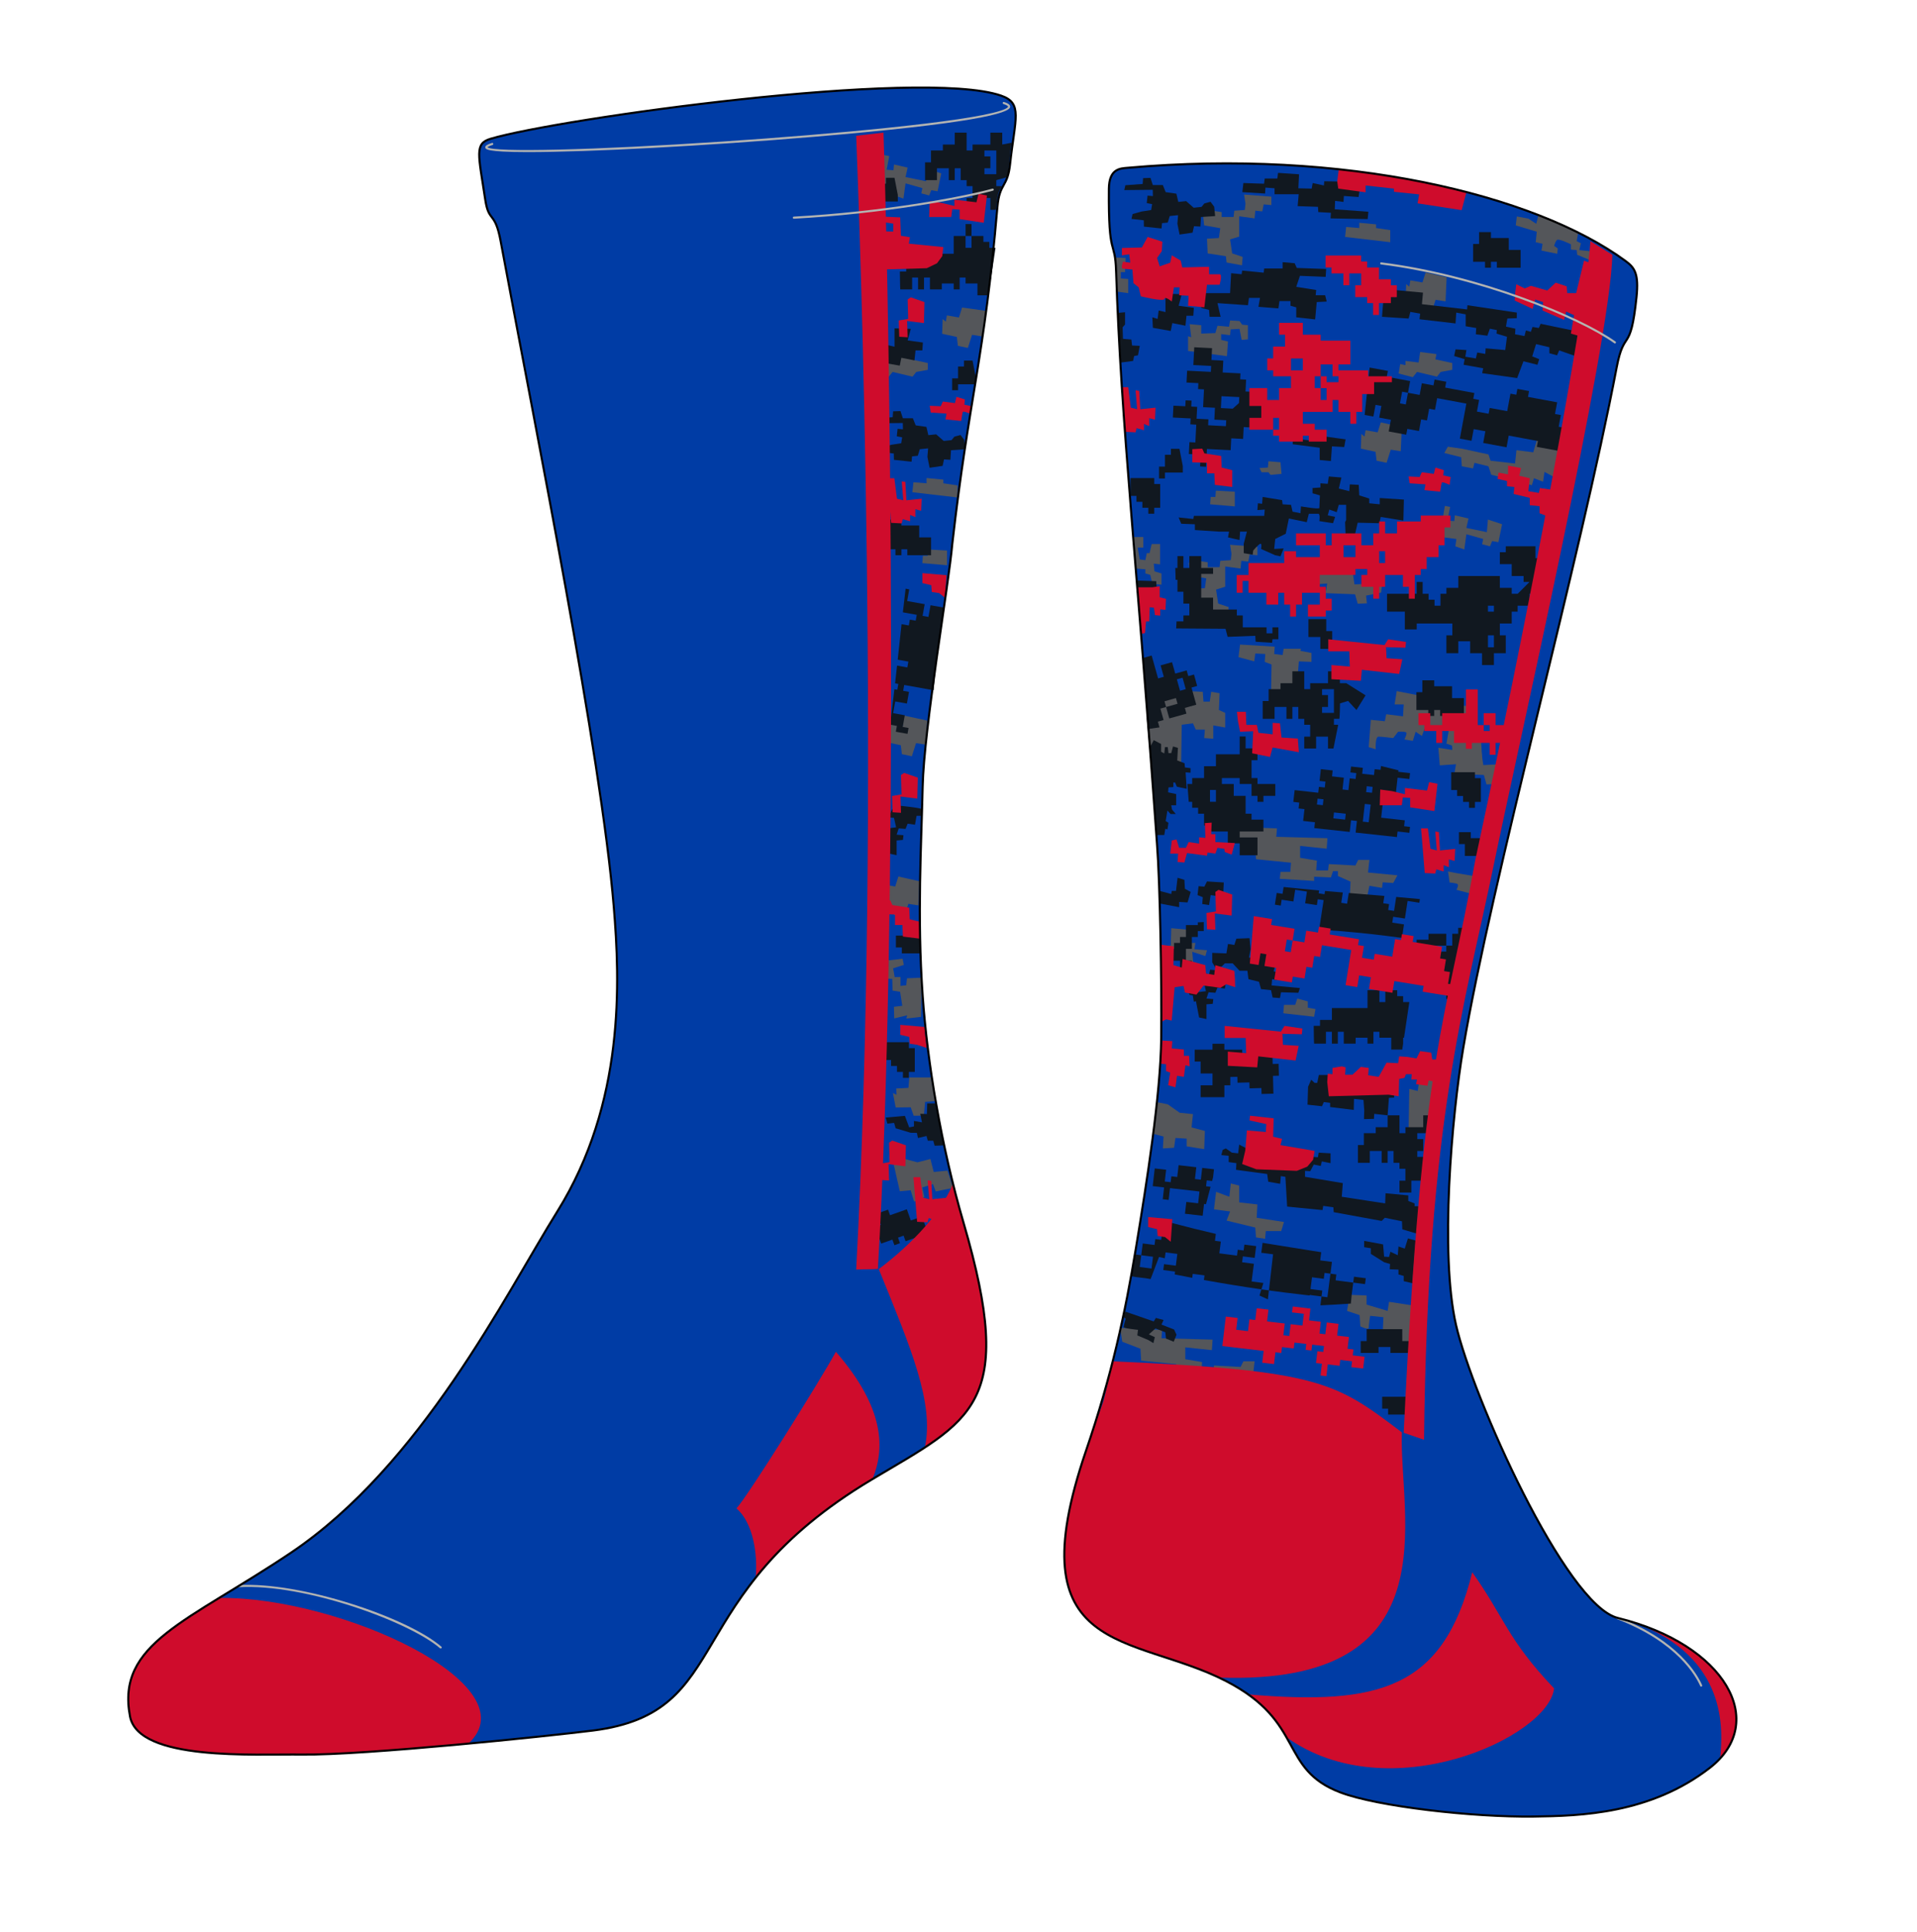 <?xml version="1.0" encoding="UTF-8" standalone="no"?>
<svg
   xmlns:dc="http://purl.org/dc/elements/1.1/"
   xmlns:cc="http://creativecommons.org/ns#"
   xmlns:rdf="http://www.w3.org/1999/02/22-rdf-syntax-ns#"
   xmlns:svg="http://www.w3.org/2000/svg"
   xmlns="http://www.w3.org/2000/svg"
   viewBox="0 0 1140.777 1149.295"
   height="1149.295"
   width="1140.777"
   xml:space="preserve"
   version="1.1"
   id="svg2"><defs
     id="defs6"><clipPath
       id="clipPath16"
       clipPathUnits="userSpaceOnUse"><path
         id="path18"
         d="m 0,919.436 912.622,0 L 912.622,0 0,0 0,919.436 Z" /></clipPath></defs><g
     transform="matrix(1.25,0,0,-1.25,0,1149.295)"
     id="g10"><g
       id="g12"><g
         clip-path="url(#clipPath16)"
         id="g14"><g
           transform="translate(583.754,119.269)"
           id="g20"><path
             id="path22"
             style="fill:#003ca5;fill-opacity:1;fill-rule:nonzero;stroke:none" class="color0"
             d="m 0,0 c -44.392,22.912 -100.526,10.884 -66.731,109.69 12.229,35.755 18.616,65.299 23.771,96.517 5.155,31.217 11.742,72.745 12.029,99.953 0.286,27.208 -0.618,74.526 -2.005,92.22 -9.452,133.461 -17.184,200.478 -19.475,272.651 -0.505,15.891 -3.723,5.442 -3.437,39.237 0.082,9.709 5.456,9.718 8.878,10.023 102.817,9.165 193.891,-12.601 237.137,-44.391 4.324,-3.178 6.316,-6.041 5.156,-17.184 -2.865,-27.494 -5.816,-14.433 -9.451,-33.509 C 168.401,533.56 126.3,380.91 112.841,301.291 107.372,268.944 101.64,203.518 109.403,169.548 117.169,135.579 161.536,36.195 186.444,30.072 237.71,17.472 258.331,-19.475 230.263,-41.24 201.952,-63.196 168.688,-64.153 146.349,-64.439 117.233,-64.813 72.036,-59.654 54.415,-52.983 24.917,-41.813 37.8,-19.509 0,0" /></g><g
           transform="translate(415.067,215.264)"
           id="g24"><path
             id="path26"
             style="fill:#003ca5;fill-opacity:1;fill-rule:nonzero;stroke:none" class="color0"
             d="m 0,0 c 47.489,28.357 69.159,34.916 43.645,122.201 -10.692,36.574 -17.241,76.303 -19.473,108.101 -2.686,38.272 -0.651,71.977 0,99.373 0.672,28.2 12.687,97.666 14.099,115.487 7.387,64.457 15.264,87.914 21.488,160.472 1.007,11.75 4.807,9.008 6.043,20.479 2.349,21.822 6.219,28.95 -4.365,32.565 -38.337,13.093 -210.748,-10.995 -242.976,-20.563 -7.712,-2.29 -5.791,-7.302 -2.518,-28.955 1.691,-11.181 4.617,-5.204 7.302,-19.64 17.196,-92.416 47.84,-244.402 53.883,-316.917 2.96,-35.519 5.372,-93.33 -26.857,-145.029 -24.736,-39.681 -64.732,-120.758 -126.901,-162.488 -49.015,-32.9 -83.258,-42.971 -76.544,-77.887 4.097,-21.304 59.165,-17.84 81.915,-18.129 29.654,-0.375 116.829,8.731 138.315,11.414 C -64.29,-110.936 -93.328,-55.729 0,0" /></g><g
           transform="translate(674.269,297.822)"
           id="g28"><path
             id="path30"
             style="fill:#54565a;fill-opacity:1;fill-rule:nonzero;stroke:none" class="color2"
             d="m 0,0 -13,2 -0.667,-4.334 -10,3 0,4.334 -8,0.333 -1.333,-7.667 6,-2 0.333,-5.333 c 0,0 4,-2 4,-0.667 0,1.334 0.667,5.667 0.667,5.667 l 6.333,-0.667 -0.333,-7.333 7.333,-5.667 7,-1.333 L 0,0 Z" /></g><g
           transform="translate(578.935,352.155)"
           id="g32"><path
             id="path34"
             style="fill:#54565a;fill-opacity:1;fill-rule:nonzero;stroke:none" class="color2"
             d="m 0,0 -1,-8.333 7.667,-1 L 5,-13.667 18.667,-17 19,-21.667 l 4.334,-0.666 0.333,3.666 7.333,0 1.334,4.334 -13,2 L 19.667,-6 11,-5 11,3 7,4 6.334,-2.333 0,0 Z" /></g><g
           transform="translate(623.423,649.516)"
           id="g36"><path
             id="path38"
             style="fill:#54565a;fill-opacity:1;fill-rule:nonzero;stroke:none" class="color2"
             d="m 0,0 0.681,-8.365 7.712,0.548 -0.77,-4.579 14.057,-0.543 1.257,-4.507 4.378,0.21 -0.404,3.66 7.187,1.461 0.443,4.512 -13.138,-0.63 -0.935,6.273 -8.693,-0.748 -1.593,7.84 L 6.062,5.315 6.671,-1.024 0,0 Z" /></g><g
           transform="translate(684.756,563.516)"
           id="g40"><path
             id="path42"
             style="fill:#54565a;fill-opacity:1;fill-rule:nonzero;stroke:none" class="color2"
             d="m 0,0 0.681,-8.365 7.712,0.548 -0.77,-4.579 14.057,-0.543 1.257,-4.507 4.378,0.21 -0.403,3.66 7.186,1.461 0.443,4.512 -13.138,-0.63 -0.935,6.273 -8.693,-0.748 -1.593,7.84 L 6.062,5.315 6.671,-1.024 0,0 Z" /></g><g
           transform="translate(550.935,394.822)"
           id="g44"><path
             id="path46"
             style="fill:#54565a;fill-opacity:1;fill-rule:nonzero;stroke:none" class="color2"
             d="M 0,0 5,-1 10.667,-5 17,-5.667 16.334,-12 22.667,-13.667 22.334,-22.334 14,-21 14,-17.334 8.667,-17 8,-21.667 2.667,-22 3,-16.334 -2,-15 0,0 Z" /></g><g
           transform="translate(425.029,367.195)"
           id="g48"><path
             id="path50"
             style="fill:#54565a;fill-opacity:1;fill-rule:nonzero;stroke:none" class="color2"
             d="m 0,0 5.036,0.802 6.704,-1.78 6.17,1.579 1.578,-6.17 6.517,0.64 2.703,-8.241 -8.277,-1.648 -1.276,3.437 -5.116,-1.543 0.998,-4.607 -4.884,-2.167 L 8.494,-14.27 3.343,-14.759 0,0 Z" /></g><g
           transform="translate(610.935,437.155)"
           id="g52"><path
             id="path54"
             style="fill:#54565a;fill-opacity:1;fill-rule:nonzero;stroke:none" class="color2"
             d="M 0,0 14.667,-1.667 15.334,2 l -3.667,0.667 0,3 -5,1.333 -1,-3 L 0.334,4 0,0 Z" /></g><g
           transform="translate(684.602,405.488)"
           id="g56"><path
             id="path58"
             style="fill:#54565a;fill-opacity:1;fill-rule:nonzero;stroke:none" class="color2"
             d="m 0,0 -8.667,2 -1,-7.333 -4,1 -0.333,-19 L -2.333,-24 0,0 Z" /></g><g
           transform="translate(598.935,525.489)"
           id="g60"><path
             id="path62"
             style="fill:#54565a;fill-opacity:1;fill-rule:nonzero;stroke:none" class="color2"
             d="m 0,0 9,-0.333 -0.333,-4 L 33,-5 32.667,-10 20,-8.667 l 0,-5.666 8,-1.334 -0.333,-4.666 5.667,0 0.333,3 12.667,-0.667 1.333,2.667 5.333,0 -0.666,-6 14,-1.334 -2,-3.666 -5,0.333 -0.334,-2.667 -6,1 -1.333,-6.333 -8,1 0.333,7.333 -6,2.667 0,2.333 -2.333,0 -1,-3 -8,0.334 0,-2 -16.333,1 0.333,3.333 4.667,0 0.333,4.333 L -1,-15 -1.333,-9.333 -10,-6 -11,0.667 0,0 Z" /></g><g
           transform="translate(544.269,286.822)"
           id="g64"><path
             id="path66"
             style="fill:#54565a;fill-opacity:1;fill-rule:nonzero;stroke:none" class="color2"
             d="m 0,0 9,-0.334 -0.333,-4 L 33,-5 32.667,-10 20,-8.667 l 0,-5.667 8,-1.333 -0.333,-4.667 5.666,0 0.334,3 12.666,-0.666 1.334,2.666 5.333,0 -0.667,-6 14,-1.333 -2,-3.667 -5,0.334 -0.333,-2.667 -6,1 -1.333,-6.333 -8,1 0.333,7.333 -6,2.667 0,2.333 -2.333,0 -1,-3 -8,0.333 0,-2 -16.334,1 0.334,3.334 4.666,0 0.334,4.333 L -1,-15 -1.333,-9.334 -10,-6 -11,0.666 0,0 Z" /></g><g
           transform="translate(565.935,590.489)"
           id="g68"><path
             id="path70"
             style="fill:#54565a;fill-opacity:1;fill-rule:nonzero;stroke:none" class="color2"
             d="M 0,0 6.667,-0.333 7,-5 l 3,0 0.667,4.667 4,-0.667 -0.333,-8 3,-1.333 0,-7 -5.667,1 0,-6.334 -4.333,0.334 0.333,4 -4.333,0 -1.334,3 L -3.333,-16 -3.666,-36.667 -18,-36.333 -20,-13 -12.333,-1.667 -1,-4 0,0 Z" /></g><g
           transform="translate(652.602,576.822)"
           id="g72"><path
             id="path74"
             style="fill:#54565a;fill-opacity:1;fill-rule:nonzero;stroke:none" class="color2"
             d="m 0,0 -1,-13 3.333,-1 c 0,0 -0.333,6 1.334,6 1.666,0 7,-0.667 7,-0.667 l 2.333,3 c 0,0 4,0.334 4,-0.666 0,-1 -1,-3 -1,-3 l 4,-0.667 1.333,4.333 3,-2 L 26,-3 37.333,-3.667 36,-11.333 l 6,-2 0.667,-6.334 10.333,1 -0.667,11.667 -8,7.667 3.334,2 L 47.333,6.333 39,7.333 38.333,5 33.667,5.333 34,8 l -9.667,0.667 0,2.666 -12,2.334 -1,-6.334 4.334,0 -0.334,-5.666 -8,1 L 6.667,-0.667 0,0 Z" /></g><g
           transform="translate(539.269,663.822)"
           id="g76"><path
             id="path78"
             style="fill:#54565a;fill-opacity:1;fill-rule:nonzero;stroke:none" class="color2"
             d="m 0,0 5,0 0,-5 -2.667,0 1,-5.667 L 6,-11 l 0.667,3.333 1.333,0 1,4.334 4,0 0,-9.667 -3,0.333 0.333,-3.666 3.334,-1 0,-5.334 -4.334,0.334 -1,4.333 -2.333,0.667 0,2 L 1.333,-15 0,0 Z" /></g><g
           transform="translate(696.269,705.822)"
           id="g80"><path
             id="path82"
             style="fill:#54565a;fill-opacity:1;fill-rule:nonzero;stroke:none" class="color2"
             d="m 0,0 12.333,-2.667 1,-3 L 25,-7 l 0.666,6.333 8,-1 2.334,8 L 47.666,2.667 44.666,-14 39,-11 38.333,-15.667 34,-14 l -1,-3.333 -19.334,5 -1.333,4 L 5.666,-6.667 5,-9.333 l -5.334,1 -0.333,4.333 -8,2 L -7,1 0,0 Z" /></g><g
           transform="translate(574.935,819.489)"
           id="g84"><path
             id="path86"
             style="fill:#54565a;fill-opacity:1;fill-rule:nonzero;stroke:none" class="color2"
             d="m 0,0 6.667,-1 0,-2.333 5.667,0 0.333,3 5,0.333 0.333,3 -0.666,4.333 13,-1 0,-4 L 26.667,2.667 26,-0.667 22.667,-0.333 22.334,-4 15,-3 15,-12.667 10.667,-14 l 1,-6.667 5,-1.666 -0.333,-4 L 9,-25 8.667,-22 0,-20.667 l -0.333,7 5.667,0.334 0.666,4.666 -7.666,1.334 -0.667,6 L 0,0 Z" /></g><g
           transform="translate(568.269,652.822)"
           id="g88"><path
             id="path90"
             style="fill:#54565a;fill-opacity:1;fill-rule:nonzero;stroke:none" class="color2"
             d="m 0,0 6.666,-1 0,-2.333 5.667,0 0.333,3 5,0.333 0.334,3 -0.667,4.333 13,-1 0,-4 L 26.666,2.667 26,-0.667 22.666,-0.333 22.333,-4 15,-3 15,-12.667 10.666,-14 l 1,-6.667 5,-1.666 -0.333,-4 L 9,-25 8.666,-22 0,-20.667 l -0.334,7 5.667,0.334 0.667,4.666 -7.667,1.334 -0.667,6 L 0,0 Z" /></g><g
           transform="translate(758.102,795.155)"
           id="g92"><path
             id="path94"
             style="fill:#54565a;fill-opacity:1;fill-rule:nonzero;stroke:none" class="color2"
             d="m 0,0 -7.25,3 -0.25,2.25 -2.75,0.25 0,2.5 c 0,0 -6,3 -6.75,2 -0.75,-1 -1.25,-2.75 -1.25,-2.75 L -16.5,6 -16.75,3.5 -24.25,5 -23.75,8.25 -27,9 l 0.5,5 -10,3 0.5,4.25 5.5,-1 3.75,-2.5 1,4 c 10.25,-3.75 16.5,-6.75 19,-8 L -7.5,9.5 -5.5,8.5 -6.25,5.25 0.75,4.5 0,0 Z" /></g><g
           transform="translate(669.102,747.655)"
           id="g96"><path
             id="path98"
             style="fill:#54565a;fill-opacity:1;fill-rule:nonzero;stroke:none" class="color2"
             d="m 0,0 6.25,-0.75 0.75,5 7.75,-1 -0.5,-2.5 8,-1.75 0,-3.25 -5.5,-1 L 15,-7.5 5.5,-5.25 3.5,-7.75 -3.25,-6 -2.5,-1.5 0,-2 0,0 Z" /></g><g
           transform="translate(419.436,747.655)"
           id="g100"><path
             id="path102"
             style="fill:#54565a;fill-opacity:1;fill-rule:nonzero;stroke:none" class="color2"
             d="m 0,0 6.25,-0.75 0.75,5 7.75,-1 -0.5,-2.5 8,-1.75 0,-3.25 -5.5,-1 L 15,-7.5 5.5,-5.25 3.5,-7.75 -3.25,-6 -2.5,-1.5 0,-2 0,0 Z" /></g><g
           transform="translate(687.852,678.655)"
           id="g104"><path
             id="path106"
             style="fill:#54565a;fill-opacity:1;fill-rule:nonzero;stroke:none" class="color2"
             d="m 0,0 -2.5,-14.75 8,-1 -0.5,-3.5 4.25,-1.5 1,7.25 8,-2.25 -0.5,-2.5 3.75,-1 1,2.5 3,-0.5 1.75,8.5 -6.75,2.25 -0.5,-6 -9.75,2 1,4.5 -6.5,1.5 L 4.5,-7.25 1.25,-7 2.5,-0.5 0,0 Z" /></g><g
           transform="translate(420.852,845.655)"
           id="g108"><path
             id="path110"
             style="fill:#54565a;fill-opacity:1;fill-rule:nonzero;stroke:none" class="color2"
             d="m 0,0 -2.5,-14.75 8,-1 -0.5,-3.5 4.25,-1.5 1,7.25 8,-2.25 -0.5,-2.5 3.75,-1 1,2.5 3,-0.5 1.75,8.5 -6.75,2.25 -0.5,-6 -9.75,2 1,4.5 -6.5,1.5 L 4.5,-7.25 1.25,-7 2.5,-0.5 0,0 Z" /></g><g
           transform="translate(599.602,696.655)"
           id="g112"><path
             id="path114"
             style="fill:#54565a;fill-opacity:1;fill-rule:nonzero;stroke:none" class="color2"
             d="m 0,0 4,0.25 0.25,3 L 10,2.75 10.5,-2.75 5.25,-3.25 4.25,-2 1,-2 0,0 Z" /></g><g
           transform="translate(565.602,759.405)"
           id="g116"><path
             id="path118"
             style="fill:#54565a;fill-opacity:1;fill-rule:nonzero;stroke:none" class="color2"
             d="m 0,0 0,-7 18.5,-2.5 0.5,7 -3.25,0.75 0,2.75 4.25,-0.5 0.25,2.75 4.25,0.25 1,-5.25 3,0.25 0,6.75 L 25.75,5.5 24.5,7.25 20,7.5 19.5,4.5 14,5 13,1.5 6.25,1.25 l 0,4 -5.5,0.5 L 1.5,-0.5 0,0 Z" /></g><g
           transform="translate(431.515,434.636)"
           id="g120"><path
             id="path122"
             style="fill:#54565a;fill-opacity:1;fill-rule:nonzero;stroke:none" class="color2"
             d="m 0,0 6.952,0.813 0.333,18.666 -7.01,-0.317 -0.367,-3.315 -2.732,-0.32 0.003,4.279 -2.761,-0.071 -0.742,4.192 5.098,1.603 -0.597,2.951 -6.704,-0.784 0.071,-2.761 -1.592,-1.445 0.274,-4.498 3.038,-0.148 0.143,-5.521 3.592,-0.587 L -1.968,6.062 -5.941,5.597 -5.798,0.076 0.322,1.548 0,0 Z" /></g><g
           transform="translate(648.102,712.905)"
           id="g124"><path
             id="path126"
             style="fill:#54565a;fill-opacity:1;fill-rule:nonzero;stroke:none" class="color2"
             d="m 0,0 -0.25,-7 7,-1.5 0.5,-4.25 4.75,-1 2,6.25 4.75,-0.75 0.5,11.5 L 9.25,5.5 7.75,0.75 2,1.75 1.5,-1.25 0,0 Z" /></g><g
           transform="translate(448.769,767.572)"
           id="g128"><path
             id="path130"
             style="fill:#54565a;fill-opacity:1;fill-rule:nonzero;stroke:none" class="color2"
             d="m 0,0 -0.25,-7 7,-1.5 0.5,-4.25 4.75,-1 2,6.25 4.75,-0.75 L 20.5,3.917 9.25,5.5 7.75,0.75 2,1.75 1.5,-1.25 0,0 Z" /></g><g
           transform="translate(669.435,784.239)"
           id="g132"><path
             id="path134"
             style="fill:#54565a;fill-opacity:1;fill-rule:nonzero;stroke:none" class="color2"
             d="m 0,0 -0.25,-7 7,-1.5 0.5,-4.25 4.75,-1 2,6.25 4.75,-0.75 0.5,11.5 L 9.25,5.5 7.75,0.75 2,1.75 1.5,-1.25 0,0 Z" /></g><g
           transform="translate(422.102,573.239)"
           id="g136"><path
             id="path138"
             style="fill:#54565a;fill-opacity:1;fill-rule:nonzero;stroke:none" class="color2"
             d="m 0,0 -0.25,-7 7,-1.5 0.5,-4.25 4.75,-1 2,6.25 4.75,-0.75 0.5,11.5 L 6.833,5.917 7.75,0.75 2,1.75 1.5,-1.25 0,0 Z" /></g><g
           transform="translate(418.436,496.739)"
           id="g140"><path
             id="path142"
             style="fill:#54565a;fill-opacity:1;fill-rule:nonzero;stroke:none" class="color2"
             d="m 0,0 -0.25,-7 7,-1.5 0.5,-4.25 4.75,-1 2,6.25 4.75,-0.75 0.5,11.5 L 9.25,5.5 7.75,0.75 2,1.75 1.5,-1.25 0,0 Z" /></g><g
           transform="translate(425.092,399.2)"
           id="g144"><path
             id="path146"
             style="fill:#54565a;fill-opacity:1;fill-rule:nonzero;stroke:none" class="color2"
             d="m 0,0 1.305,-6.882 7.159,0.087 1.428,-4.034 4.854,0.076 0.567,6.538 4.798,0.319 L 18.053,7.43 7.803,7.411 7.392,2.447 1.563,2.149 1.739,-0.887 0,0 Z" /></g><g
           transform="translate(557.602,477.655)"
           id="g148"><path
             id="path150"
             style="fill:#54565a;fill-opacity:1;fill-rule:nonzero;stroke:none" class="color2"
             d="m 0,0 8.25,-0.75 0,-6.25 3.25,0 -0.5,-3 6,-0.5 -0.75,-2.75 -6.25,2 0.5,-5.75 -5.5,0.5 c 0,0 1,3.25 0,3.5 -1,0.25 -10,0.5 -10,0.5 l 0,4 4.75,0.25 L 0,0 Z" /></g><g
           transform="translate(576.352,682.905)"
           id="g152"><path
             id="path154"
             style="fill:#54565a;fill-opacity:1;fill-rule:nonzero;stroke:none" class="color2"
             d="m 0,0 2.25,0 0.25,3 9,-0.5 0,-7 -11.75,1 L 0,0 Z" /></g><g
           transform="translate(439.352,654.905)"
           id="g156"><path
             id="path158"
             style="fill:#54565a;fill-opacity:1;fill-rule:nonzero;stroke:none" class="color2"
             d="m 0,0 2.25,0 0.25,3 9,-0.5 0,-7 -11.75,1 L 0,0 Z" /></g><g
           transform="translate(640.852,811.405)"
           id="g160"><path
             id="path162"
             style="fill:#54565a;fill-opacity:1;fill-rule:nonzero;stroke:none" class="color2"
             d="m 0,0 6.25,-0.5 0,2.5 8,-0.75 0,-1.75 6.75,-1 0,-5.75 -21.5,2.5 L 0,0 Z" /></g><g
           transform="translate(434.852,689.905)"
           id="g164"><path
             id="path166"
             style="fill:#54565a;fill-opacity:1;fill-rule:nonzero;stroke:none" class="color2"
             d="m 0,0 6.25,-0.5 0,2.5 8,-0.75 0,-1.75 6.75,-1 0,-5.75 -21.5,2.5 L 0,0 Z" /></g><g
           transform="translate(530.602,796.905)"
           id="g168"><path
             id="path170"
             style="fill:#54565a;fill-opacity:1;fill-rule:nonzero;stroke:none" class="color2"
             d="M 0,0 5.25,-0.25 5,-7 3,-7 3,-10 6.5,-10.25 6.5,-17 1,-16.25 0.25,-2.25 0,0 Z" /></g><g
           transform="translate(590.352,612.655)"
           id="g172"><path
             id="path174"
             style="fill:#54565a;fill-opacity:1;fill-rule:nonzero;stroke:none" class="color2"
             d="m 0,0 16.5,-1 -0.25,-3.5 4,-0.5 0.5,3 L 29,-2 28.75,-3 34,-4 34,-8.25 28,-8 26.75,-23.75 14.75,-23 15,-9.5 11.75,-8.25 12,-4.5 7.25,-4.25 6.75,-8 -0.75,-6 0,0 Z" /></g><g
           transform="translate(693.102,503.905)"
           id="g176"><path
             id="path178"
             style="fill:#54565a;fill-opacity:1;fill-rule:nonzero;stroke:none" class="color2"
             d="M 0,0 9,-1.5 7,-9.75 0.25,-8 c 0,0 1.25,2.25 0.5,2.75 C 0,-4.75 -3,-4.5 -3,-4.5 L -3.75,0.75 0,0 Z" /></g><g
           transform="translate(634.212,610.589)"
           id="g180"><path
             id="path182"
             style="fill:#111820;fill-opacity:1;fill-rule:nonzero;stroke:none" class="color3"
             d="m 0,0 0,8.477 -2.826,0 0,5.653 -2.825,0 -5.655,0 0,-2.825 0,-5.654 5.655,0 0,-5.653 L 0,0 Z" /></g><g
           transform="translate(543.857,677.758)"
           id="g184"><path
             id="path186"
             style="fill:#111820;fill-opacity:1;fill-rule:nonzero;stroke:none" class="color3"
             d="m 0,0 2.825,0 0,-2.828 2.826,0 0,2.828 2.828,0 0,2.826 0,8.48 -2.826,0 0,2.825 -11.306,0 0,-8.479 2.827,0 0,-2.826 L 0,2.826 0,0 Z" /></g><g
           transform="translate(696.523,537.758)"
           id="g188"><path
             id="path190"
             style="fill:#111820;fill-opacity:1;fill-rule:nonzero;stroke:none" class="color3"
             d="m 0,0 2.825,0 0,-2.828 2.826,0 0,2.828 2.828,0 0,2.826 0,8.48 -2.825,0 0,2.825 -11.307,0 0,-8.479 2.828,0 0,-2.826 L 0,2.826 0,0 Z" /></g><g
           transform="translate(427.024,409.259)"
           id="g192"><path
             id="path194"
             style="fill:#111820;fill-opacity:1;fill-rule:nonzero;stroke:none" class="color3"
             d="m 0,0 2.825,0 0,-2.828 2.826,0 0,2.828 2.828,0 0,2.826 0,8.48 -2.826,0 0,2.825 -11.306,0 0,-8.479 2.827,0 0,-2.826 L 0,2.826 0,0 Z" /></g><path
           id="path196"
           style="fill:#111820;fill-opacity:1;fill-rule:nonzero;stroke:none" class="color3"
           d="m 576.039,543.458 2.825,0 0,-5.653 -2.825,0 0,5.653 z m -2.827,-11.309 0,-5.651 2.827,0 0,-2.829 2.827,0 5.652,0 0,-5.651 5.653,0 0,-5.654 8.48,0 0,8.48 -8.48,0 0,2.825 11.305,0 0,5.654 -5.651,0 0,2.826 -2.825,0 0,2.828 -0.002,0 0,5.652 -5.652,0 0,5.655 -5.654,0 0,2.825 8.479,0 0,-2.825 5.654,0 0,-5.655 2.826,0 0,-2.826 2.825,0 0,2.826 5.654,0 0,5.655 -8.479,0 0,2.825 -2.826,0 0,2.827 0,5.653 2.826,0 0,5.654 -5.651,0 0,5.652 -2.829,0 0,-8.48 -11.307,0 0,-5.654 -5.652,0 0,-5.652 -5.654,0 0,-2.827 -2.276,0 c 0.21,-2.797 0.421,-5.619 0.634,-8.479 l 1.642,0 0,-2.826 2.826,0 0,-2.826 0,-0.002 2.828,0 z" /><g
           transform="translate(589.837,727.604)"
           id="g198"><path
             id="path200"
             style="fill:#111820;fill-opacity:1;fill-rule:nonzero;stroke:none" class="color3"
             d="M 0,0 -2.966,-2.68 -8.611,-2.394 -8.325,3.251 0.144,2.822 0,0 Z M 0,0 0,0 0,-0.002 0,0 Z m 3.109,5.503 0.287,5.644 -2.823,0.144 0.143,2.824 -2.823,0.143 -5.646,0.286 0.286,5.644 -5.645,0.287 0.286,5.647 -8.469,0.429 -0.43,-8.469 8.469,-0.43 -0.142,-2.821 -11.29,0.572 -0.288,-5.646 5.645,-0.286 -0.144,-2.823 2.823,-0.143 -0.144,-2.824 0.002,0 -0.286,-5.645 5.644,-0.286 -0.286,-5.647 5.647,-0.287 -0.143,-2.822 -8.469,0.429 0.143,2.823 -5.645,0.286 0.286,5.647 -2.823,0.143 0.143,2.823 -2.821,0.143 -0.144,-2.823 -5.646,0.286 -0.286,-5.647 8.467,-0.429 -0.142,-2.822 2.822,-0.143 -0.143,-2.823 -0.287,-5.646 -2.822,0.143 -0.286,-5.646 5.644,-0.286 -0.286,-5.645 2.825,-0.143 0.429,8.468 11.293,-0.572 0.286,5.647 5.644,-0.287 0.286,5.645 5.647,-0.287 0.143,2.825 3.351,-0.051 c -0.069,2.803 -0.058,5.382 -0.125,8.25 L 8.47,-0.429 8.612,2.393 5.79,2.536 l 0.144,2.822 0,0.002 -2.825,0.143 z" /></g><g
           transform="translate(701.308,794.835)"
           id="g202"><path
             id="path204"
             style="fill:#111820;fill-opacity:1;fill-rule:nonzero;stroke:none" class="color3"
             d="m 0,0 5.651,0 0,-2.826 2.828,0 0,2.826 2.827,0 0,-2.826 2.825,0 0.002,0 8.479,0 0,8.479 -5.651,0 0,5.652 -8.482,0 0,2.828 -2.826,0 -2.826,0 0,-5.654 L 0,8.479 0,2.828 0,2.826 0,0 Z" /></g><g
           transform="translate(420.641,658.002)"
           id="g206"><path
             id="path208"
             style="fill:#111820;fill-opacity:1;fill-rule:nonzero;stroke:none" class="color3"
             d="m 0,0 5.651,0 0,-2.826 2.828,0 0,2.826 2.827,0 0,-2.826 2.825,0 0.002,0 8.479,0 0,8.479 -5.651,0 0,5.652 -8.482,0 0,2.828 -2.826,0 -2.826,0 0,-5.654 L 0,8.479 0,2.828 0,2.826 0,0 Z" /></g><g
           transform="translate(419.516,327.538)"
           id="g210"><path
             id="path212"
             style="fill:#111820;fill-opacity:1;fill-rule:nonzero;stroke:none" class="color3"
             d="M 0,0 5.326,1.891 6.271,-0.773 8.936,0.172 7.99,2.836 10.655,3.781 11.6,1.118 l 2.662,0.945 0.002,0 7.991,2.835 L 19.42,12.891 14.094,11 12.204,16.327 4.209,13.49 3.264,16.155 0.602,15.21 -2.062,14.265 -0.171,8.938 -2.836,7.992 -0.946,2.665 -0.945,2.663 0,0 Z" /></g><g
           transform="translate(674.308,581.502)"
           id="g214"><path
             id="path216"
             style="fill:#111820;fill-opacity:1;fill-rule:nonzero;stroke:none" class="color3"
             d="m 0,0 5.651,0 0,-2.826 2.828,0 0,2.826 2.827,0 0,-2.826 2.825,0 0.002,0 8.479,0 0,8.479 -5.651,0 0,5.652 -8.482,0 0,2.828 -2.826,0 -2.826,0 0,-5.654 L 0,8.479 0,2.828 0,2.826 0,0 Z" /></g><g
           transform="translate(667.581,283.974)"
           id="g218"><path
             id="path220"
             style="fill:#111820;fill-opacity:1;fill-rule:nonzero;stroke:none" class="color3"
             d="m 0,0 -0.002,0 0,2.827 -16.958,0 0,-5.654 -2.827,0 0,-5.652 8.478,0 0,2.826 5.655,0 0,-2.826 8.479,0 0,-5.653 0.71,0 C 3.363,-10.231 3.214,-6.465 3.088,-2.827 L 0,-2.827 0,0 Z" /></g><path
           id="path222"
           style="fill:#111820;fill-opacity:1;fill-rule:nonzero;stroke:none" class="color3"
           d="m 680.059,458.043 -2.827,0 0,5.653 2.827,0 0,-5.653 z m 14.132,16.959 -2.826,0 0,-5.653 -2.825,0 0,-2.826 -5.655,0 0,2.826 5.655,0 0,5.653 -8.481,0 0,-2.825 -5.653,0 0,-2.826 0,-5.654 -2.825,0 0,-5.654 2.825,0 0,-2.825 5.653,0 0,-5.654 5.652,0 0,5.654 2.829,0 0,-11.307 4.094,0 c 0.402,2.174 0.806,4.393 1.215,6.671 -0.522,1.858 1.335,11.907 4.666,27.249 l -4.322,0 -0.002,-2.829 z" /><g
           transform="translate(560.255,596.106)"
           id="g224"><path
             id="path226"
             style="fill:#111820;fill-opacity:1;fill-rule:nonzero;stroke:none" class="color3"
             d="M 0,0 2.723,0.763 4.248,-4.681 1.526,-5.444 0,0 Z m -9.03,-20.144 2.721,0.763 -1.525,5.443 2.72,0.763 -0.763,2.721 5.444,1.526 0.763,-2.721 -5.444,-1.526 1.526,-5.444 8.165,2.289 -0.763,2.721 5.445,1.526 L 8.496,-9.362 6.97,-3.918 9.689,-3.155 8.164,2.288 5.443,1.526 4.681,4.246 -0.763,2.72 -2.289,8.165 -7.73,6.639 -6.204,1.195 -8.929,0.431 -11.98,11.319 -15.923,10.214 c 0.2,-2.202 0.382,-4.86 0.603,-7.165 0.306,-5.913 0.9,-10.996 1.833,-26.667 l 5.218,0.75 -0.761,2.724 z" /></g><g
           transform="translate(680.376,368.792)"
           id="g228"><path
             id="path230"
             style="fill:#111820;fill-opacity:1;fill-rule:nonzero;stroke:none" class="color3"
             d="m 0,0 -5.653,0 0,2.825 2.828,0 0,5.654 -2.828,0 0,2.827 5.653,0 L 0,0 Z m 2.829,19.785 -2.829,0 -2.825,0 0,-5.651 -8.48,0 0,-2.828 -2.825,0 0,2.828 0,5.651 -5.654,0 0,-5.651 -2.826,0 -2.828,0 0,-2.828 -5.652,0 0,-5.653 -2.827,0 0,-8.479 5.655,0 0,5.651 2.824,0 2.828,0 0,-5.651 2.826,0 0,5.651 2.828,0 0,-5.651 2.826,0 0,-2.827 2.825,0 0,-5.653 -2.825,0 0,-5.653 5.651,0 0,5.653 5.654,0 0,-5.653 2.599,0 c 0.726,3.629 1.48,7.386 2.259,11.306 l -2.031,0 0,2.827 2.591,0 c 1.051,5.317 2.145,10.945 3.278,16.96 l -3.042,0 0,5.651 z" /></g><g
           transform="translate(474.305,836.515)"
           id="g232"><path
             id="path234"
             style="fill:#111820;fill-opacity:1;fill-rule:nonzero;stroke:none" class="color3"
             d="m 0,0 -5.653,0 0,2.825 2.828,0 0,5.654 -2.828,0 0,2.827 5.653,0 L 0,0 Z m 2.829,19.785 -2.829,0 -2.825,0 0,-5.651 -8.48,0 0,-2.828 -2.825,0 0,2.828 0,5.651 -5.654,0 0,-5.651 -2.826,0 -2.828,0 0,-2.828 -5.651,0 0,-5.653 -2.828,0 0,-8.479 5.655,0 0,5.651 2.824,0 2.828,0 0,-5.651 2.826,0 0,5.651 2.828,0 0,-5.651 2.826,0 0,-2.827 2.825,0 0,-5.653 -2.825,0 0,-5.653 5.651,0 0,5.653 5.654,0 0,-5.653 2.599,0 c 0.726,3.628 0.19,7.266 2.857,11.266 l -2.629,0.04 0,2.827 5.295,1.466 c 1.051,5.317 0.868,10.318 2,16.334 l -4.468,-0.84 0,5.651 z" /></g><g
           transform="translate(635.043,580.125)"
           id="g236"><path
             id="path238"
             style="fill:#111820;fill-opacity:1;fill-rule:nonzero;stroke:none" class="color3"
             d="m 0,0 -5.653,0 0,2.825 2.828,0 0,5.654 -2.828,0 0,2.827 5.653,0 L 0,0 Z m 2.829,19.785 -2.829,0 -2.825,0 0,-5.651 -8.48,0 0,-2.828 -2.825,0 0,2.828 0,5.651 -5.654,0 0,-5.651 -2.826,0 -2.828,0 0,-2.828 -5.652,0 0,-5.653 -2.827,0 0,-8.479 5.655,0 0,5.651 2.824,0 2.828,0 0,-5.651 2.826,0 0,5.651 2.828,0 0,-5.651 2.826,0 0,-2.827 2.825,0 0,-5.653 -2.825,0 0,-5.653 5.651,0 0,5.653 5.654,0 0,-5.653 2.598,0 c 0.727,3.629 1.481,7.386 2.259,11.306 l -2.03,0 0,2.827 2.591,0 C 2.819,-1.681 2.892,4.53 2.892,4.53 l 3.834,1.166 4,-4.333 4.333,7 -9.188,5.771 -3.042,0 0,5.651 z" /></g><path
           id="path240"
           style="fill:#111820;fill-opacity:1;fill-rule:nonzero;stroke:none" class="color3"
           d="m 711.197,628.329 -2.825,0 0,2.826 2.825,0 0,-2.826 z m 0,-16.959 -2.825,0 0,5.654 2.825,0 0,-5.654 z m 19.787,42.398 0,5.654 -14.133,0 0,-2.828 -2.825,0 0,-5.654 2.825,0 0,0.002 2.826,0 0,-5.654 5.654,0 0,-2.826 2.825,0 -5.653,-5.653 -2.826,0 0,2.828 -5.653,0 0,5.651 -2.827,0 -2.825,0 -11.305,0 -0.002,0 -2.824,0 0,-5.653 -5.655,0 0,-2.826 -2.828,0 0,-5.654 -2.823,0 0,2.826 -2.828,0 0,2.828 -2.827,0 0,5.653 -2.827,0 0,-5.653 -14.132,0 0,-2.826 0,-5.654 2.825,0 5.653,0 0,-5.651 0,-0.002 0,-2.826 5.654,0 0,2.826 16.96,0 0,-5.654 -2.827,0 0,-8.479 2.827,0 2.825,0 0,5.653 5.654,0 0,-5.653 5.653,0 0,-5.653 5.652,0.002 0,5.651 5.654,0 0,8.479 -2.825,0 0,5.654 5.651,0 0,2.825 0.002,0 0,2.828 2.825,0 0,2.826 5.654,0 0,5.654 4.825,0 c 1.176,5.064 2.396,10.308 3.653,15.699 l 0,1.26 -5.652,0 z" /><g
           transform="translate(605.776,615.187)"
           id="g242"><path
             id="path244"
             style="fill:#111820;fill-opacity:1;fill-rule:nonzero;stroke:none" class="color3"
             d="m 0,0 2.826,0 0,5.653 -2.826,0 0,-2.827 -2.826,0 0,2.827 -5.653,0 -5.655,0 0,5.652 -2.825,0 0,2.828 -5.651,0 -5.656,0 0,5.652 -5.652,0 0,11.307 5.652,0 0,2.826 -5.652,0 0,5.654 -5.653,0 0,-5.654 -2.826,0 0,5.654 -2.828,0 0,-5.654 -1.035,0 c 0.057,-1.845 0.112,-3.732 0.163,-5.654 l 0.872,0 0,-5.652 2.826,0 0,-5.651 2.826,0 0,-5.654 -2.826,0 0,-2.828 -3.269,0 -0.173,-3.344 23.5,-0.167 1,-3.833 13.167,0.5 0.167,-2.833 7.833,-0.5 L 0,0 Z" /></g><g
           transform="translate(564.588,479.128)"
           id="g246"><path
             id="path248"
             style="fill:#111820;fill-opacity:1;fill-rule:nonzero;stroke:none" class="color3"
             d="m 0,0 0,-5.652 -2.825,0 0,-2.827 -2.828,0 0,-2.827 -5.652,0 0,-11.306 2.826,0 0,5.653 5.654,0 0,-5.653 5.651,0 0,2.827 0,2.826 -2.826,0 0,5.653 2.826,0 0,5.654 2.828,0 0,2.826 2.826,0 0,4.268 C 7.537,1.397 6.6,1.363 5.654,1.313 L 5.654,0 0,0 Z" /></g><g
           transform="translate(658.008,248.98)"
           id="g250"><path
             id="path252"
             style="fill:#111820;fill-opacity:1;fill-rule:nonzero;stroke:none" class="color3"
             d="m 0,0 2.826,0 0,-2.826 8.479,0 0,8.479 L 0,5.653 0,0 Z" /></g><g
           transform="translate(426.508,468.479)"
           id="g254"><path
             id="path256"
             style="fill:#111820;fill-opacity:1;fill-rule:nonzero;stroke:none" class="color3"
             d="m 0,0 2.826,0 0,-2.826 8.479,0 0,8.479 L 0,5.653 0,0 Z" /></g><g
           transform="translate(654.848,726.736)"
           id="g258"><path
             id="path260"
             style="fill:#111820;fill-opacity:1;fill-rule:nonzero;stroke:none" class="color3"
             d="m 0,0 2.78,-0.516 0,-0.002 -1.03,-5.556 5.558,-1.03 -10e-4,-0.002 -1.031,-5.558 0.002,0 2.778,-0.515 5.559,-1.031 0.516,2.779 0,0.002 5.556,-1.03 1.032,5.556 0.002,0 2.778,-0.515 1.031,5.559 0.002,-0.001 2.778,-0.515 1.03,5.557 0.001,0.002 13.894,-2.577 0,-0.002 -1.546,-8.335 -10e-4,-0.002 -1.544,-8.335 5.556,-1.031 1.03,5.557 0.002,-10e-4 5.558,-1.03 -1.03,-5.556 0.002,-0.001 11.115,-2.061 1.03,5.557 13.895,-2.577 -0.515,-2.778 0.002,-0.001 11.116,-2.061 2.779,-0.515 1.03,5.557 0.001,0.002 -2.779,0.515 1.03,5.557 -2.778,0.515 -0.002,0.001 1.03,5.559 -2.778,0.515 1.03,5.557 0,0.002 L 72.571,3.792 73.087,6.57 67.528,7.601 67.013,4.822 64.235,5.337 62.688,-3 l -8.336,1.546 -0.516,-2.78 -5.558,1.03 -0.002,0 1.032,5.56 -2.78,0.515 0.516,2.778 -13.895,2.577 0.516,2.778 0,0.002 -5.559,1.031 -0.515,-2.781 -5.559,1.031 -1.03,-5.558 -5.558,1.031 -0.002,0.001 0,-0.002 -1.03,-5.557 -2.779,0.515 1.03,5.557 10e-4,0.002 2.778,-0.515 1.031,5.557 -11.116,2.061 0.515,2.779 0.001,0.002 -8.683,1.61 C -3.567,10.492 -4.355,2.979 -5.181,-4.789 L -1.03,-5.559 0,0 Z" /></g><g
           transform="translate(608.846,407.44)"
           id="g262"><path
             id="path264"
             style="fill:#111820;fill-opacity:1;fill-rule:nonzero;stroke:none" class="color3"
             d="m 0,0 -0.146,5.651 -2.826,-0.074 -0.22,8.478 -5.653,-0.148 0,-0.003 0.074,-2.823 -5.65,-0.146 0,-0.002 0.148,-5.65 -0.002,-0.001 -5.651,-0.146 -0.041,1.598 2.486,0 0,5.654 -8.48,0 0,2.826 -5.653,0 0,-2.826 -8.481,0 0,-5.654 0.003,0 2.824,0 0,-5.652 0.002,0 5.652,0 0,-0.002 0,-5.651 -5.652,0 -0.002,0 0,-0.002 0,-5.653 0.002,0 11.305,0 0,5.653 0,0.002 2.825,0 0,3.967 3.356,0.088 0.002,0 0.074,-2.824 5.649,0.147 0.002,10e-4 0.074,-2.828 5.65,0.148 0,-0.002 0.074,-2.824 5.651,0.147 -0.22,8.477 L 0,0 Z" /></g><g
           transform="translate(653.483,544.918)"
           id="g266"><path
             id="path268"
             style="fill:#111820;fill-opacity:1;fill-rule:nonzero;stroke:none" class="color3"
             d="M 0,0 -0.313,-2.81 -3.124,-2.496 -2.811,0.313 0,0 Z m -0.94,-8.427 -0.941,-8.427 -2.81,0.313 0.94,8.427 2.811,-0.313 z m -17.795,-6.547 0.313,2.808 5.616,-0.626 -0.313,-2.809 -5.616,0.627 z m -7.802,6.558 0.313,2.809 2.808,-0.313 -0.313,-2.809 -2.808,0.313 z M 0.938,8.426 0.625,5.617 -4.993,6.244 -4.68,9.053 -10.298,9.68 -10.611,6.871 -7.803,6.557 -8.116,3.748 l -2.809,0.313 -0.627,-5.618 -2.809,0.314 0.627,5.618 -5.618,0.626 0.314,2.81 -5.619,0.627 -0.626,-5.618 2.807,-0.313 -0.313,-2.81 -2.809,0.314 -0.313,-2.809 -11.235,1.254 -0.627,-5.617 2.808,-0.314 -0.313,-2.809 2.81,-0.314 -0.627,-5.617 5.617,-0.627 -0.31,-2.781 c 5.752,-0.62 11.389,-1.23 16.862,-1.824 l 0.617,5.533 2.81,-0.314 -0.617,-5.524 c 6.874,-0.747 13.466,-1.466 19.669,-2.144 l 0.297,2.665 5.618,-0.627 0.313,2.808 -2.809,0.314 0.313,2.808 -5.617,0.627 0,10e-4 -5.618,0.627 0.313,2.809 0.627,5.617 5.618,-0.627 1.254,11.236 5.617,-0.626 0.314,2.809 -5.617,0.627 0.081,0.72 C 9.506,8.56 6.737,9.241 3.95,9.935 L 3.747,8.113 0.938,8.426 Z" /></g><g
           transform="translate(575.134,363.233)"
           id="g270"><path
             id="path272"
             style="fill:#111820;fill-opacity:1;fill-rule:nonzero;stroke:none" class="color3"
             d="m 0,0 -0.001,0 -2.807,0.323 -0.646,-5.616 -2.809,0.323 0.647,5.616 -8.423,0.97 -0.648,-5.616 -2.808,0.323 -0.323,-2.807 -2.807,0.323 0.646,5.616 -5.425,0.625 c -0.346,-3.044 -0.667,-5.86 -0.959,-8.426 l 5.415,-0.623 -0.647,-5.616 2.807,-0.323 0.647,5.616 14.04,-1.616 -0.646,-5.616 -5.616,0.646 -0.648,-5.616 8.424,-0.97 0.648,5.616 0.936,-0.107 c 0.733,2.8 1.461,5.567 2.177,8.284 l -2.144,0.247 0.323,2.808 2.549,-0.294 c 0.156,0.59 0.31,1.176 0.464,1.76 L 2.807,-0.323 0,0 Z" /></g><g
           transform="translate(548.918,321.27)"
           id="g274"><path
             id="path276"
             style="fill:#111820;fill-opacity:1;fill-rule:nonzero;stroke:none" class="color3"
             d="M 0,0 -0.724,-5.607 -6.331,-4.884 -5.607,0.723 0,0 Z M 4.613,13.654 3.89,8.048 1.087,8.41 0.726,5.606 -4.882,6.33 -5.605,0.724 -8.41,1.086 -10.316,-9.281 c 2.821,-0.628 6.431,-0.75 9.167,-1.333 l 4,10.5 2.756,-0.609 0.362,2.802 5.606,-0.724 -0.722,-5.605 -5.608,0.724 -0.361,-2.805 5.604,-0.724 -0.175,-1.352 c 2.821,-0.563 5.61,-1.109 8.341,-1.625 l 0.244,1.892 5.608,-0.723 -0.284,-2.2 c 18.519,-3.363 35.04,-5.679 50.347,-7.374 l 0.035,0.258 5.607,-0.723 -0.527,-4.212 c 4.833,0.167 9.5,0.5 14.5,0.833 l 0.403,4.374 0.003,0.001 0.361,2.802 -0.002,0 0.362,2.804 5.608,-0.723 0,10e-4 0.361,2.801 -5.605,0.724 -0.362,-2.802 -8.41,1.085 0.362,2.802 -2.804,0.362 -1.447,-11.213 -2.803,0.363 0.362,2.802 -5.608,0.724 0.723,5.607 5.609,-0.723 0.361,2.802 2.803,-0.362 0.362,2.804 0.362,2.804 -5.606,0.723 0.361,2.801 -0.002,10e-4 0.14,1.079 C 70.196,3.701 60.88,5.254 52.155,6.629 l -0.61,-4.731 2.803,-0.361 2.804,-0.362 -2.468,-21.456 -4,1.834 1.855,5.967 -5.605,0.723 1.085,8.41 -5.607,0.723 0.361,2.805 5.608,-0.724 0.723,5.605 -5.607,0.724 -0.361,-2.803 -2.804,0.363 -0.362,-2.804 -8.41,1.086 0.723,5.605 -2.803,0.362 0.423,3.28 C 23.119,12.44 15.6,14.335 7.814,16.38 L 7.416,13.292 4.613,13.654 Z" /></g><g
           transform="translate(700.198,523.348)"
           id="g278"><path
             id="path280"
             style="fill:#111820;fill-opacity:1;fill-rule:nonzero;stroke:none" class="color3"
             d="m 0,0 -5.652,0 0,-5.654 2.826,0 0,-5.654 6.681,0 c 0.375,2.815 0.761,5.649 1.153,8.482 L 0,-2.826 0,0 Z" /></g><g
           transform="translate(557.433,702.993)"
           id="g282"><path
             id="path284"
             style="fill:#111820;fill-opacity:1;fill-rule:nonzero;stroke:none" class="color3"
             d="m 0,0 -2.827,0 0,-5.653 -2.827,0 0,-5.653 2.826,0 10e-4,2.826 8.478,0 0,0.001 0.001,0 0,3.161 C 5.101,-2.596 4.577,0.119 4.07,2.826 L 0,2.826 0,0 Z" /></g><g
           transform="translate(421.766,831.993)"
           id="g286"><path
             id="path288"
             style="fill:#111820;fill-opacity:1;fill-rule:nonzero;stroke:none" class="color3"
             d="m 0,0 -2.827,0 0,-5.653 -2.827,0 0,-5.653 2.826,0 10e-4,2.826 8.478,0 0,0.001 0.001,0 0,3.161 C 5.101,-2.596 4.577,0.119 4.07,2.826 L 0,2.826 0,0 Z" /></g><g
           transform="translate(458.933,744.993)"
           id="g290"><path
             id="path292"
             style="fill:#111820;fill-opacity:1;fill-rule:nonzero;stroke:none" class="color3"
             d="m 0,0 -2.827,0 0,-5.653 -2.827,0 0,-5.653 2.826,0 10e-4,2.826 8.478,0 0,0.001 0.001,0 0,3.161 C 5.101,-2.596 4.577,0.119 4.07,2.826 L 0,2.826 0,0 Z" /></g><g
           transform="translate(662.814,480.304)"
           id="g294"><path
             id="path296"
             style="fill:#111820;fill-opacity:1;fill-rule:nonzero;stroke:none" class="color3"
             d="m 0,0 0.428,2.795 5.589,-0.855 1.282,8.382 5.586,-0.855 0.266,1.74 c -3.799,0.36 -7.555,0.697 -11.281,1.02 l -1.016,-6.639 -2.793,0.427 0.426,2.795 -2.794,0.427 0.532,3.472 c -5.676,0.478 -11.306,0.935 -16.942,1.403 l -0.781,-5.106 -2.795,0.428 0.751,4.913 c -2.814,0.236 -5.636,0.477 -8.467,0.725 l -0.239,-1.562 -2.794,0.427 0.212,1.385 c -5.562,0.498 -11.182,1.035 -16.905,1.638 l -0.498,-3.253 -2.793,0.427 -0.856,-5.588 2.794,-0.427 0.428,2.795 5.589,-0.855 0.854,5.587 5.587,-0.854 -0.854,-5.587 5.588,-0.855 0.427,2.793 2.793,-0.427 -2.15,-14.06 c 3.466,-0.202 6.871,-0.43 10.166,-0.699 10.132,-0.832 19.886,-1.947 29.269,-3.219 L 5.589,-0.855 0,0 Z" /></g><g
           transform="translate(441.999,625.808)"
           id="g298"><path
             id="path300"
             style="fill:#111820;fill-opacity:1;fill-rule:nonzero;stroke:none" class="color3"
             d="m 0,0 -2.783,0.498 0.996,5.566 -8.346,1.494 0.996,5.563 -1.733,0.31 C -11.326,9.642 -11.758,5.896 -12.176,2.18 l 6.612,-1.184 -0.498,-2.783 -2.783,0.498 -0.498,-2.782 -3.458,0.619 c -0.621,-5.662 -1.221,-11.278 -1.832,-16.901 l 5.085,-0.91 -0.499,-2.783 -4.893,0.876 c -0.307,-2.809 -0.619,-5.622 -0.939,-8.447 l 1.555,-0.278 -0.498,-2.782 -1.378,0.247 c -0.639,-5.548 -1.319,-11.152 -2.068,-16.859 l 3.24,-0.58 -0.498,-2.782 5.565,-0.996 0.498,2.782 -2.784,0.498 0.997,5.566 -5.564,0.996 0.996,5.563 5.564,-0.996 0.996,5.565 -2.781,0.498 0.498,2.782 14,-2.507 c 0.29,3.459 0.604,6.858 0.958,10.145 1.088,10.108 2.45,19.83 3.96,29.178 L 0.996,5.565 0,0 Z" /></g><g
           transform="translate(667.987,442.479)"
           id="g302"><path
             id="path304"
             style="fill:#111820;fill-opacity:1;fill-rule:nonzero;stroke:none" class="color3"
             d="m 0,0 0,2.828 -2.825,0 0,2.826 -0.002,0 -2.826,0 -2.826,0 0,2.826 0,0 -0.001,2.826 -2.826,0 0,-5.652 2.826,0 0,-5.654 -2.828,0 0,5.654 -5.651,0 0,-8.48 -16.959,0 0,-5.653 -2.826,0 -2.826,0 0,-2.827 -3.01,0 c 0.033,-5.649 0.183,-8.479 0.183,-8.479 l 5.653,0 0,5.654 2.826,0 0,-5.654 2.826,0 10e-4,0 0,5.654 2.826,0 0,-5.651 2.826,0 0,-0.003 2.826,0 0,2.828 5.653,0 0,-2.828 2.826,0 0,5.654 2.827,0 0,-2.826 5.653,0 0,-5.653 5.23,0 c 0.142,0.939 0.282,1.879 0.424,2.819 l 0,2.834 0.426,0 C 1.276,-11.293 2.12,-5.636 2.95,0 L 2.827,0 0,0 Z" /></g><g
           transform="translate(470.987,801.48)"
           id="g306"><path
             id="path308"
             style="fill:#111820;fill-opacity:1;fill-rule:nonzero;stroke:none" class="color3"
             d="m 0,0 0,2.828 -2.826,0 0,2.826 -10e-4,0 -2.826,0 -2.826,0 0,2.826 -0.001,0 -10e-4,2.826 -2.825,0 0,-5.652 2.825,0 0,-5.654 -2.827,0 0,5.654 -5.651,0 0,-8.48 -16.959,0 0,-5.653 -2.826,0 -2.827,0 0,-2.826 -3.009,0 c 0.033,-5.65 0.183,-8.48 0.183,-8.48 l 5.653,0 0,5.654 2.826,0 0,-5.654 2.826,0 10e-4,0 0,5.654 2.826,0 0,-5.652 2.826,0 0,-0.002 2.826,0 0,2.828 5.653,0 0,-2.828 2.826,0 0,5.654 2.827,0 0,-2.826 5.653,0 0,-5.653 5.23,0 c 0.142,0.94 0.283,1.879 0.424,2.818 l 0,2.835 0.426,0 C 1.277,-11.293 2.121,-5.636 2.95,0 L 2.827,0 0,0 Z" /></g><g
           transform="translate(550.602,521.989)"
           id="g310"><path
             id="path312"
             style="fill:#111820;fill-opacity:1;fill-rule:nonzero;stroke:none" class="color3"
             d="m 0,0 3.667,0 0.5,3 1,-0.333 0.5,3.166 -1.334,0.834 0.834,5 1.5,-1.667 2.5,0 -1.834,2.167 -0.333,2 2.333,0 0,5.333 L 5.5,20.333 5.667,22.667 8,22.833 8,25 l 0.833,0 0.834,-2 4.666,-1 -0.5,7.833 2.334,-0.166 0,2.166 -2.667,0.334 -0.167,2 -3.5,1.333 0.334,6 L 7.833,42.167 7,39 l -1.333,0 -0.334,2.833 -1.333,0 -0.333,-3 -1.5,0.834 0,3.666 -3.5,1.834 L -3,42 C -1.833,28.167 0,7 0,0" /></g><g
           transform="translate(582.352,494.405)"
           id="g314"><path
             id="path316"
             style="fill:#111820;fill-opacity:1;fill-rule:nonzero;stroke:none" class="color3"
             d="m 0,0 0.25,5 -8,0.5 L -9,3 -11.75,3.25 -12.25,-1 -9.75,-2 -10,-5.25 -6.75,-5.75 -6,-1 -1,-1.75 0,0 Z" /></g><g
           transform="translate(552.102,489.405)"
           id="g318"><path
             id="path320"
             style="fill:#111820;fill-opacity:1;fill-rule:nonzero;stroke:none" class="color3"
             d="m 0,0 9.25,-1.75 0,2.5 4,-0.25 1.5,5 L 12,7 11.75,11.25 8.5,12.25 7.75,6 5.75,6 5.5,4.5 0,6 0,0 Z" /></g><g
           transform="translate(577.102,461.405)"
           id="g322"><path
             id="path324"
             style="fill:#111820;fill-opacity:1;fill-rule:nonzero;stroke:none" class="color3"
             d="m 0,0 0,4.5 6.75,-0.25 0.75,4.5 3,-0.5 1,3 6.25,0.25 0.5,-5.25 -0.75,-4 4,0 1.25,3 2.75,0 L 26,7.75 34.25,6 34,3 39.75,1.75 39,-0.5 34.75,-1.25 30,-1.5 29.25,-4.25 31.75,-5 31,-8.5 28.5,-8 l -0.25,-3 13.5,-1.25 -0.75,-2.25 -8.25,0.25 -0.5,-2.75 -3.5,0.25 -0.75,3.5 -4.75,0.5 -1,3.5 -5,1.25 -0.5,4 L 13,-4 9.75,-0.5 6,-0.5 4.5,-2 1.5,-2.5 0,0 Z" /></g><g
           transform="translate(578.024,821.068)"
           id="g326"><path
             id="path328"
             style="fill:#111820;fill-opacity:1;fill-rule:nonzero;stroke:none" class="color3"
             d="m 0,0 c 0.104,-0.995 0.463,-4.476 0.463,-4.476 l -6.739,-0.446 -0.284,-4.553 -3.035,0.188 -0.686,-3.087 -6.192,-0.892 -1.037,5.171 0.334,4.056 -3.978,-0.411 -0.935,-3.113 -2.735,-0.283 -0.24,-2.538 -8.387,0.892 -0.06,3.01 -5.848,0.651 0.515,2.315 4.15,1.183 4.699,0.738 0.463,2.813 -2.564,0.489 0.386,3.558 2.538,-0.24 -0.059,3.01 -13.558,-0.146 0.515,2.315 8.232,0.601 0.214,2.786 3.508,0.112 1.105,-3.405 4.777,-0.008 1.355,-3.378 5.102,-0.729 0.909,-3.928 3.729,0.386 3.594,-3.147 3.729,0.386 1.338,1.646 2.933,0.807 L 0,0 Z" /></g><g
           transform="translate(459.024,710.068)"
           id="g330"><path
             id="path332"
             style="fill:#111820;fill-opacity:1;fill-rule:nonzero;stroke:none" class="color3"
             d="m 0,0 c 0.103,-0.995 0.463,-4.476 0.463,-4.476 l -6.74,-0.446 -0.283,-4.553 -3.036,0.188 -0.686,-3.087 -6.191,-0.892 -1.037,5.171 0.334,4.056 -3.979,-0.411 -0.934,-3.113 -2.736,-0.283 -0.24,-2.538 -8.386,0.892 -0.06,3.01 -5.848,0.651 0.514,2.315 4.151,1.183 4.699,0.738 0.463,2.813 -2.564,0.489 0.386,3.558 2.538,-0.24 -0.06,3.01 -13.557,-0.146 0.515,2.315 8.232,0.601 0.214,2.786 3.507,0.112 1.106,-3.405 4.776,-0.008 1.355,-3.378 5.102,-0.729 0.909,-3.928 3.73,0.386 3.593,-3.147 3.73,0.386 1.338,1.646 L -1.75,2.333 0,0 Z" /></g><g
           transform="translate(572.352,456.405)"
           id="g334"><path
             id="path336"
             style="fill:#111820;fill-opacity:1;fill-rule:nonzero;stroke:none" class="color3"
             d="m 0,0 3.25,-0.75 0.5,2.25 c 0,0 10.5,-1 10.5,-1.75 l 0,-3 -2.75,0 L 10.75,-7.5 7.25,-7 6.25,-9.5 3,-9.25 2,-12.25 5.25,-12.5 5,-14.75 2,-15 l 0,-7 -3.5,0.75 -1.5,7.75 -1,-0.25 -0.5,3 -1.5,0.25 -1.5,3.5 3,0 2,-2.25 4.25,0.5 -1,4.5 L -2,-4 0,0 Z" /></g><g
           transform="translate(424.852,534.405)"
           id="g338"><path
             id="path340"
             style="fill:#111820;fill-opacity:1;fill-rule:nonzero;stroke:none" class="color3"
             d="m 0,0 3.25,-0.75 0.5,2.25 c 0,0 10.5,-1 10.5,-1.75 l 0,-3 -2.75,0 L 10.75,-7.5 7.25,-7 6.25,-9.5 3,-9.25 2,-12.25 5.25,-12.5 5,-14.75 2,-15 l 0,-7 -3.5,0.75 -1.5,7.75 -1,-0.25 -0.5,3 -1.5,0.25 -1.5,3.5 3,0 2,-2.25 4.25,0.5 -1,4.5 L -2,-4 0,0 Z" /></g><g
           transform="translate(548.852,763.405)"
           id="g342"><path
             id="path344"
             style="fill:#111820;fill-opacity:1;fill-rule:nonzero;stroke:none" class="color3"
             d="m 0,0 -0.25,5 2.5,-0.75 0.5,4 L 6,7.5 6,16.25 13.75,16 12.25,10.5 19.5,9.5 19.25,5.75 16,5.75 15.5,1 9.25,2.25 8.5,-1.5 0,0 Z" /></g><g
           transform="translate(419.852,746.905)"
           id="g346"><path
             id="path348"
             style="fill:#111820;fill-opacity:1;fill-rule:nonzero;stroke:none" class="color3"
             d="m 0,0 -0.25,5 2.5,-0.75 0.5,4 L 6,7.5 6,16.25 13.75,16 12.25,10.5 19.5,9.5 19.25,5.75 16,5.75 15.5,1 9.25,2.25 8.5,-1.5 0,0 Z" /></g><g
           transform="translate(571.852,772.905)"
           id="g350"><path
             id="path352"
             style="fill:#111820;fill-opacity:1;fill-rule:nonzero;stroke:none" class="color3"
             d="m 0,0 c 0,1.25 -0.25,7 -0.25,7 l 14,0 0.5,9.5 5,-0.5 0.25,1.75 10.25,-1 0.25,2 8.75,0 0,3 5.75,-0.5 1,-2.25 14,-0.5 L 59.25,14.75 47,15.25 45.25,10 54.75,8.5 54.5,6 59,6 59.75,3 55,2.75 54.25,-5.5 l -9,1 0,4.75 -2.75,0.75 0,2.25 -5.25,0 -0.5,-3.5 -9.5,0.75 0.75,4.25 -5.25,0 -0.5,-3.5 -14.5,1 1.5,-6.5 L 4,-4.25 3.75,-1 0,0 Z" /></g><g
           transform="translate(561.102,673.155)"
           id="g354"><path
             id="path356"
             style="fill:#111820;fill-opacity:1;fill-rule:nonzero;stroke:none" class="color3"
             d="m 0,0 7,-0.75 0.25,1.5 33.5,0 0.25,3 -3.5,-0.25 0.25,3.25 2,-0.25 0.25,3.25 9.25,-1.5 0.25,-2 L 53.5,6 54.25,2.75 58,2 58.25,5.25 c 0,0 8.75,-1.5 8.75,-0.75 0,0.75 0.25,6 0.25,6 l -3.5,1 0,2.5 3.75,0.25 0,2 3.5,-0.25 0.5,3.5 6,-0.5 -1.25,-5.25 5,-1.25 0.25,3.25 4.25,-0.25 0.25,-5 4.75,-1.5 0,-2.25 5,-0.5 0,3 11.5,-0.75 -0.25,-10 -10.75,1.75 -0.75,-3 -10.25,0.25 -1.5,-6.5 -4.25,0.75 -0.25,6 0.5,1 0,7.25 -3.5,0 -1,-3.5 -3.5,1.25 L 71,1 l 3.5,-0.75 -1,-3 -6.5,1 c 0,0 0.5,3.5 -0.5,3.5 l -4.5,0 -1,-4 -8.5,1.75 -1.5,-7.25 -5,-2.5 -0.5,-4.75 4.5,0.25 -1.5,-3.75 -2.5,0.5 -6.75,3 c 0,0 0.5,2.5 -0.25,2.5 -0.75,0 -3.5,-3.25 -3.5,-3.25 l -0.25,-2 -4.25,0.75 0,4.5 1.5,5.75 -3.25,0 -0.25,-4 -5.5,1.25 0.5,2.75 -4.75,0 -11.5,0.75 0,2.75 L 1.25,-3 0,0 Z" /></g><g
           transform="translate(582.102,372.155)"
           id="g358"><path
             id="path360"
             style="fill:#111820;fill-opacity:1;fill-rule:nonzero;stroke:none" class="color3"
             d="m 0,0 -0.667,-2.5 3.5,-0.333 0,-3 3.667,-0.5 -0.167,-3.167 14.834,-2 0.5,-3.667 5.666,-1 0.334,3.667 2.166,-0.333 0.834,-14.167 16.833,-1.667 0.333,2 4.834,-0.666 0.166,-2.334 22.834,-4.166 1.5,1.5 8.166,-1.667 0.167,-3.833 7.333,-2.167 1.834,13.167 -3.334,0 0,1.333 -3,1.167 0,2.666 -10.833,1 -0.167,-4.833 -20.666,3.167 0.5,6.5 -18,3 0,2.833 2.5,-0.167 1.666,3.167 3.334,-0.667 0.5,2.167 4.166,-0.833 0,4.666 -5.666,0.334 -0.334,-2.167 -6.5,0.333 -0.5,-4.166 -14.5,1 L 23,-8.167 18.5,-7.333 18.667,-6 l -3.5,0.5 0,2.167 -3.167,1 0,2.666 -4.167,2.167 -0.5,-4.167 -3,0.334 -2.833,2 L 0,0 Z" /></g><g
           transform="translate(649.435,328.822)"
           id="g362"><path
             id="path364"
             style="fill:#111820;fill-opacity:1;fill-rule:nonzero;stroke:none" class="color3"
             d="m 0,0 0,-3 3.167,-0.5 0,-2.667 6.333,-4 2.834,-0.833 -0.167,-2.5 4.167,-0.167 0,-2.333 2.5,-0.667 0,-2.5 4.166,-1 1.5,20.333 -3.666,1 -1.5,-4.833 -3,1 L 16,-6.834 12.5,-5.167 11.834,-7.667 9.5,-7.5 9,-1.667 0,0 Z" /></g><g
           transform="translate(421.667,387.518)"
           id="g366"><path
             id="path368"
             style="fill:#111820;fill-opacity:1;fill-rule:nonzero;stroke:none" class="color3"
             d="m 0,0 0.806,-2.89 3.185,0.369 0.717,-2.568 7.175,-2.15 2.953,-0.041 0.511,-2.453 4.058,0.959 0.627,-2.247 2.588,0.029 0.672,-2.408 4.282,0.156 -4.02,19.989 -3.801,-0.022 -0.146,-5.059 -3.158,0.157 0.799,-4.103 -3.819,0.665 0.029,-2.587 L 11.166,-4.671 9.117,0.813 0,0 Z" /></g><g
           transform="translate(535.769,295.155)"
           id="g370"><path
             id="path372"
             style="fill:#111820;fill-opacity:1;fill-rule:nonzero;stroke:none" class="color3"
             d="m 0,0 13.5,-4.667 1,1.667 3.667,-1 -1,-2.167 6,-2.333 1.166,-2.5 -1.333,-3.333 -3.667,1.5 -0.333,3 L 14.333,-8 11.167,-10.833 14,-12.167 13.333,-15 c 0,0 -1.833,1.167 -2.5,1.5 -0.666,0.333 -5.166,2.167 -5.166,2.167 L 6,-8.667 c 0,0 -6.833,0.667 -6.833,1.334 0,0.666 1,4 1,4 L -1,-2.5 0,0 Z" /></g><g
           transform="translate(657.935,768.655)"
           id="g374"><path
             id="path376"
             style="fill:#111820;fill-opacity:1;fill-rule:nonzero;stroke:none" class="color3"
             d="m 0,0 0.834,10.5 5.5,-1.167 0.5,3.334 L 19.5,11.5 19,6 40.5,3.5 l 0.167,2 23.5,-3.5 0,-2.667 -4.5,-0.166 -0.667,-3.834 4.5,-1 -0.166,-2.666 4.5,-0.834 0.666,2.667 2.334,-0.667 0.833,2.334 3,-0.5 0.833,2 18.5,-3.834 -2,-11.5 -7.666,2.667 -1,-2.333 -3.667,1 0,2.833 -6.333,1.5 -1.834,-5.833 3.334,-1.334 -0.834,-2.666 -6.666,1.666 -3,-8 -16.667,2.334 0.5,2.333 -9.333,1.667 0.5,2.666 -5,1.5 0.666,3.167 5.167,-0.333 -0.5,-3.167 5,-0.833 0.667,2.833 3.833,-0.667 0.167,2.667 9.333,-0.833 0.833,6.333 -5,1.5 0.167,1.667 -3.333,0.666 -1.167,-3.333 -5.5,0.667 0.167,3 -5,0.833 0,5.667 L 35.334,2 35,-3.167 17.834,-1.167 18.167,1.5 13.5,2.333 12.667,-0.833 0,0 Z" /></g><g
           transform="translate(615.435,710.822)"
           id="g378"><path
             id="path380"
             style="fill:#111820;fill-opacity:1;fill-rule:nonzero;stroke:none" class="color3"
             d="m 0,0 8,-1 0.167,2.833 17,-2.333 -0.667,-3.667 -5.833,0.334 -0.5,-7 -5.333,0.5 0,5.833 L 0,-2.833 0,0 Z" /></g><g
           transform="translate(591.935,832.322)"
           id="g382"><path
             id="path384"
             style="fill:#111820;fill-opacity:1;fill-rule:nonzero;stroke:none" class="color3"
             d="m 0,0 9.834,-0.333 0.333,2.5 6,0 L 16.5,4.833 26.5,4.167 26.167,-2.5 32.5,-2.667 33,0 l 5.334,-1.167 0.166,2 10.834,-0.166 0,-3.667 6,-0.333 -0.5,-3.334 -7,0.5 -0.167,-2.833 -4,0.5 -0.167,-4 16,-1.167 -0.333,-3.5 -17.667,0.334 0.167,2.666 -6,0.334 -0.167,2.5 -9.666,0.333 0.5,5.667 -11.5,0 0,2.833 L 10.5,-2.167 10.334,-5 -0.5,-4.333 0,0 Z" /></g><g
           transform="translate(531.936,770.489)"
           id="g386"><path
             id="path388"
             style="fill:#111820;fill-opacity:1;fill-rule:nonzero;stroke:none" class="color3"
             d="m 0,0 3.667,0.333 0,-5.833 -1.167,-1.333 0.167,-5.5 4,-0.334 L 7,-15.5 10.667,-15.667 9.833,-20.167 8,-20.5 7.5,-22.833 1.333,-23.667 0,0 Z" /></g><g
           transform="translate(540.936,643.155)"
           id="g390"><path
             id="path392"
             style="fill:#111820;fill-opacity:1;fill-rule:nonzero;stroke:none" class="color3"
             d="m 0,0 9.5,-0.333 c 0,0 0.667,-7.667 0.167,-7.667 -0.5,0 -1.834,0.167 -1.834,0.167 l -0.333,3.166 -1.5,0 -0.333,-4.166 -2.5,0.5 0,-4 -1.834,0 L 0,0 Z" /></g><g
           transform="translate(622.477,393.655)"
           id="g394"><path
             id="path396"
             style="fill:#111820;fill-opacity:1;fill-rule:nonzero;stroke:none" class="color3"
             d="m 0,0 0.25,8.5 1.5,3.375 1.625,-1.5 1.25,0 0.75,3.75 6.125,0 -0.125,-7.375 13.75,-1.25 0.375,2.375 15.625,-1.5 0.125,-3 -2.5,-0.125 -0.635,-8.328 -6.365,0.703 -0.125,-2.375 -4.75,-0.125 0.125,4.125 -0.375,5 -4.5,0.5 L 22,-2.5 l -11.25,1.375 0,2 -3,0.375 -0.875,-2 L 0,0 Z" /></g><g
           transform="translate(639.621,659.917)"
           id="g398"><path
             id="path400"
             style="fill:#cf0c2c;fill-opacity:1;fill-rule:nonzero;stroke:none" class="color1"
             d="m 0,0 0,0 5.652,0 0,0 0,-5.653 L 0,-5.653 0,0 Z m 16.957,-2.826 2.828,0 0,-5.653 -2.828,0 0,5.653 z m -67.837,-11.307 0,-8.479 0.002,0 2.826,0 -0.002,5.653 2.828,0 0,-0.001 0,-5.652 8.48,0 0,-0.001 0,-5.651 5.651,-0.002 0,5.654 2.828,0 0,-0.001 0,-5.653 2.827,0 0,-0.001 0,-5.651 0.002,0 2.824,0 0,5.652 2.827,0 0,5.653 0,0.001 8.48,0 0,-0.001 0,-5.653 -5.654,0 0,-5.652 0.002,0 8.478,0 0,2.826 0,0 2.828,0 0,5.653 0,0.001 -2.825,0 -10e-4,0 0,5.652 0,0.001 -2.826,0 -0.002,0 0,5.652 2.826,0 8.481,0 5.652,0 0,2.827 5.654,0 0,-0.001 0,-2.826 -2.828,0 0,-5.652 10e-4,0 5.652,0 0,-0.001 0,-5.652 0.002,0 2.824,0 0,5.653 2.828,0 0,5.652 0,0 8.48,0 0,0 0,-5.652 2.826,0 0,-0.001 0,-5.652 0.002,0 2.823,0 0,11.305 2.828,0 0,2.826 0,0.001 2.825,0 0,5.653 5.655,0 0,5.652 0,0.001 2.826,0 0,8.48 2.825,0 0,5.653 0,0 -14.131,0 0,-2.826 -11.305,0 0,-5.654 -5.654,0 0,5.653 0,0.001 -2.826,0 -0.002,-5.652 0,-0.002 -2.826,0 0,-10e-4 0,-5.652 -5.653,0 0,5.653 -14.129,0 -0.002,0 0,-10e-4 0,-5.652 -2.825,0 -0.003,0 0,5.652 0,10e-4 -14.131,0 0,-5.653 11.305,0 0,-0.001 0,-5.652 -11.305,0 0,2.826 0,10e-4 -5.655,0 0,-2.828 0,-2.825 -16.959,0 0,-5.654 -5.652,0 -0.002,0 z" /></g><path
           id="path402"
           style="fill:#cf0c2c;fill-opacity:1;fill-rule:nonzero;stroke:none" class="color1"
           d="m 614.594,748.825 5.651,0 0,-5.654 -5.651,0 0,5.654 z m 11.305,-8.479 2.826,0 0,5.654 5.654,0 0,-0.002 0,-5.652 2.826,0 0,-2.826 -5.652,0 -0.002,0 0,2.826 -2.824,0 -0.002,0 0,-5.654 0.002,0 2.824,0 0,-5.652 -2.824,0 -0.002,0 0,5.652 -2.826,0 0,5.654 z m -25.438,-14.134 0,-5.651 -5.652,0 -0.002,0 0,-0.002 0,-5.652 0.002,0 11.305,0 0,5.652 0,0.002 2.826,0 0,-0.002 0,-5.652 -2.826,0 0,-0.002 0,-2.824 2.826,0 0,-0.002 0,-2.826 11.306,0 0,2.826 0,0.002 2.827,0 0,-0.002 0,-2.826 2.826,0 5.654,0 0,5.652 0,0.002 -5.654,0 0,2.826 -5.651,0 -0.002,0 0,5.654 8.479,0 5.654,0 0,5.651 0,0.002 2.826,0 0,-0.002 0,-5.651 0.002,0 5.651,0 0,-0.002 0,-5.652 2.826,0 0,5.654 2.827,0 0,8.479 5.653,0 0,5.654 8.479,-0.002 0,2.828 -11.305,0 0,2.825 -14.131,0 -0.002,0 0,2.829 5.653,0 0,11.304 0,0.002 -14.131,0 -0.002,0 0,2.826 -8.477,0 -0.002,0 0,5.652 0,0.002 -11.306,0 0,-0.002 0,-5.652 2.825,0 0,-5.654 -5.651,0 0,-5.653 -2.825,0 -0.002,0 0,-5.654 2.827,0.002 0,-0.002 0,-2.825 8.478,0 0.002,-5.654 -5.654,0 0,-5.652 -2.826,0 -2.827,0 0,5.652 -2.826,0 -5.654,0 0,-8.48 0.002,0 5.652,0 z" /><g
           transform="translate(600.078,465.703)"
           id="g404"><path
             id="path406"
             style="fill:#cf0c2c;fill-opacity:1;fill-rule:nonzero;stroke:none" class="color1"
             d="M 0,0 2.792,-0.454 2.791,-0.456 1.885,-6.034 7.464,-6.94 7.463,-6.942 l -0.906,-5.579 0.002,0 2.788,-0.454 5.582,-0.906 0.453,2.789 0,0.002 5.578,-0.907 0.906,5.579 0.002,0 2.79,-0.454 0.907,5.581 0.002,-0.001 2.788,-0.453 0.907,5.579 0.001,10e-4 13.948,-2.267 0,-0.001 -1.36,-8.368 0,-0.002 -1.36,-8.367 5.578,-0.907 0.907,5.578 0.002,0 5.579,-0.907 -0.907,-5.578 0.002,0 11.159,-1.813 0.906,5.578 13.949,-2.267 -0.453,-2.789 0.002,0 11.159,-1.814 2.789,-0.453 0.907,5.578 0,0.002 -2.79,0.453 0.908,5.579 -2.791,0.453 -0.001,0 0.907,5.581 -2.79,0.454 0.907,5.578 0,0.002 -13.951,2.267 0.454,2.79 -5.58,0.907 -0.454,-2.79 -2.788,0.453 -1.361,-8.37 -8.37,1.36 -0.453,-2.791 -5.579,0.907 -0.002,0 0.907,5.581 -2.79,0.453 0.453,2.789 -13.947,2.267 0.453,2.789 0,0.002 -5.58,0.907 -0.454,-2.791 -5.58,0.907 -0.906,-5.579 -5.579,0.907 -0.002,0 0,-0.002 -0.908,-5.579 -2.789,0.454 0.907,5.579 0,0.001 2.79,-0.453 0.906,5.579 -11.158,1.813 0.453,2.789 0,0.002 -8.716,1.417 C -3.8,10.41 -4.421,2.882 -5.072,-4.903 L -0.906,-5.58 0,0 Z" /></g><g
           transform="translate(615.101,294.791)"
           id="g408"><path
             id="path410"
             style="fill:#cf0c2c;fill-opacity:1;fill-rule:nonzero;stroke:none" class="color1"
             d="m 0,0 5.614,-0.659 -0.659,-5.613 -5.613,0.659 0,-0.002 -0.659,-5.614 -2.807,0.331 -0.002,0 0.658,5.613 10e-4,0.001 -8.419,0.988 -0.002,0 0.659,5.613 -5.614,0.66 -0.659,-5.614 -2.809,0.329 -0.659,-5.614 -2.806,0.329 -2.806,0.329 0.658,5.616 -5.614,0.659 -1.648,-14.038 8.421,-0.989 0.002,0 11.228,-1.317 0,-0.002 -0.659,-5.613 0.002,0 5.613,-0.658 0.658,5.612 0.001,0.002 2.806,-0.329 0.329,2.806 0.002,0 5.613,-0.658 0.329,2.806 0,0.002 5.616,-0.659 -0.001,-0.002 -0.329,-2.806 2.808,-0.329 0.329,2.807 5.615,-0.659 -0.33,-2.807 -2.806,0.329 -0.66,-5.613 2.808,-0.33 -10e-4,-0.002 -0.658,-5.612 2.806,-0.329 0.66,5.614 5.615,-0.659 0.329,2.805 10e-4,0.002 5.612,-0.659 0,-0.002 -0.329,-2.804 0.002,0 5.613,-0.659 0.659,5.613 -5.613,0.658 0.327,2.807 0,0.002 -2.804,0.329 -0.002,0 0.658,5.614 -5.612,0.658 -0.002,0 0.658,5.616 -2.805,0.329 -2.808,0.329 -0.66,-5.614 -2.806,0.329 0.659,5.615 L 8.093,-3.796 8.751,1.817 8.752,1.819 0.33,2.808 0,0 Z" /></g><g
           transform="translate(633.887,792.136)"
           id="g412"><path
             id="path414"
             style="fill:#cf0c2c;fill-opacity:1;fill-rule:nonzero;stroke:none" class="color1"
             d="m 0,0 0,-2.826 0.002,0 5.651,0 0,-5.653 2.826,0 0,5.653 0.001,0 5.654,0 0,-5.653 -2.829,0 0,-5.652 0.002,0 5.652,0 0,-0.002 0,-2.826 0.002,0 2.824,0 0,-5.651 0.002,0 2.825,0 0,5.651 5.652,0 0,2.828 2.829,0 0,5.652 -2.827,0 -0.002,0 0,2.826 0,0.002 -5.652,0 0,5.651 0,0.001 -5.651,0 -0.002,0 0,2.827 -2.825,0 0,2.826 -16.96,0 0,-5.653 L 0,0.001 0,0 Z" /></g><g
           transform="translate(712.008,579.979)"
           id="g416"><path
             id="path418"
             style="fill:#cf0c2c;fill-opacity:1;fill-rule:nonzero;stroke:none" class="color1"
             d="m 0,0 0,0.002 -5.653,0 0,-5.654 2.825,0 0,-2.826 -2.825,0 0,2.826 -2.827,0 -0.002,0 0,16.959 -5.652,0 0,-11.305 -11.306,0 0,-5.654 -5.653,0 0,5.652 0,0.002 -5.653,0 0,-5.654 0.002,0 2.823,0 0,-2.826 0.002,0 5.651,0 0,-0.002 0,-5.652 0.002,0 2.826,0 0,5.654 5.653,0 0,-0.002 0,-5.652 0.002,0 5.651,0 0,-2.826 2.825,0 0,2.824 0,0.002 5.656,0 2.825,0 0,-5.653 0.002,0 2.824,0 0,5.651 0,0.002 2.827,0 0,-0.002 0,-5.649 0.568,0 c 1.084,4.662 2.177,9.379 3.275,14.131 l -6.67,0 L 0,0 Z" /></g><g
           transform="translate(713.435,694.489)"
           id="g420"><path
             id="path422"
             style="fill:#cf0c2c;fill-opacity:1;fill-rule:nonzero;stroke:none" class="color1"
             d="m 0,0 4.5,-0.833 0,4.166 6.167,-1.166 -0.833,-3.667 5,-1.167 -0.667,-6.166 5,-0.834 0.5,2.334 5.667,-0.834 -2.834,-12.333 -3,1.167 0,3.333 -4.666,0.5 0,3.5 -7.667,1.833 L 7.5,-6.833 4,-6.5 4,-4 -0.5,-3 0,0 Z" /></g><g
           transform="translate(553.352,424.155)"
           id="g424"><path
             id="path426"
             style="fill:#cf0c2c;fill-opacity:1;fill-rule:nonzero;stroke:none" class="color1"
             d="m 0,0 4.75,-0.25 -0.25,-3.5 5.75,-0.5 0,-3 2.5,0 0.25,-5 -2,0.5 -0.75,-5.5 -3.25,0.5 -0.75,-5.5 -3.5,1 1,6 -2,0.75 0,3.25 L -1,-11 0,0 Z" /></g><g
           transform="translate(592.852,371.905)"
           id="g428"><path
             id="path430"
             style="fill:#cf0c2c;fill-opacity:1;fill-rule:nonzero;stroke:none" class="color1"
             d="M 0,0 0.75,9.5 9.75,8.75 10,12.5 2,14.25 2.25,16.5 13.5,15.25 13.25,6.5 17.5,5.5 16.75,2.5 33,-0.25 32.25,-4.5 29.5,-7.75 l -5,-2 L 5.25,-9 -1.5,-6.5 0,0 Z" /></g><g
           transform="translate(416.118,799.843)"
           id="g432"><path
             id="path434"
             style="fill:#cf0c2c;fill-opacity:1;fill-rule:nonzero;stroke:none" class="color1"
             d="M 0,0 0.103,9.529 9.133,9.392 9.128,13.15 1.027,14.353 1.124,16.615 12.433,16.132 12.778,7.385 17.086,6.676 16.542,3.632 32.941,1.992 32.481,-2.299 29.958,-5.729 25.105,-8.063 5.849,-8.623 -1.055,-6.586 0,0 Z" /></g><g
           transform="translate(638.852,411.905)"
           id="g436"><path
             id="path438"
             style="fill:#cf0c2c;fill-opacity:1;fill-rule:nonzero;stroke:none" class="color1"
             d="m 0,0 -4.5,-0.75 0,-3 -2.25,0.25 -0.25,-4 0.75,-6.75 28.5,0.75 4.75,-0.75 0.25,8.25 2.5,0.5 0.75,1.75 2.75,0 -0.25,-2.5 2.75,0 -0.5,-2.25 5.5,-0.75 0.5,2.5 2.5,-0.5 1.75,10.5 -2.5,0 L 42.5,6.5 37.25,7.25 35.5,3.75 31,4.5 27.25,4.75 26.75,1.5 21.25,1.75 17.5,-5 l -5,0.75 0.25,3.5 L 9,-0.25 5,-4 1.5,-4 1.75,-0.5 0,0 Z" /></g><g
           transform="translate(557.852,519.405)"
           id="g440"><path
             id="path442"
             style="fill:#cf0c2c;fill-opacity:1;fill-rule:nonzero;stroke:none" class="color1"
             d="m 0,0 2.25,0.5 1.25,-4 3.25,0 1.25,2.75 5,-0.75 0,3 3,-0.25 -0.25,7 L 19,8.5 18.75,3 l 2,0 0,-3.75 L 30,-1.25 28.5,-6.75 25.25,-5.5 25,-4 21.75,-3.5 20.75,-6.25 17,-5.75 16.75,-7.25 7.25,-6 6,-10.5 l -3.25,0.25 0.25,4 -3.75,0 L 0,0 Z" /></g><g
           transform="translate(589.352,576.155)"
           id="g444"><path
             id="path446"
             style="fill:#cf0c2c;fill-opacity:1;fill-rule:nonzero;stroke:none" class="color1"
             d="m 0,0 1,-5 6.25,0.25 -0.5,-10.5 8.5,-1.75 1.25,4.5 12.5,-2.25 -0.5,6.5 -7.75,0.5 L 20,-1 l -3.5,0.25 0,-5.5 L 9.75,-5.5 9,-1.75 4,-1.75 3.75,4.5 -0.5,4.5 0,0 Z" /></g><g
           transform="translate(548.602,639.905)"
           id="g448"><path
             id="path450"
             style="fill:#cf0c2c;fill-opacity:1;fill-rule:nonzero;stroke:none" class="color1"
             d="m 0,0 3.5,0.5 0,-5.25 3,-0.75 -0.25,-5.25 -2.5,0.25 0,-3 -2.5,0.25 -0.5,3.5 -2,0.25 -0.25,-6.75 -1.5,0 -0.5,-5.5 -2,-0.5 L -7.5,0 0,0 Z" /></g><g
           transform="translate(533.852,735.155)"
           id="g452"><path
             id="path454"
             style="fill:#cf0c2c;fill-opacity:1;fill-rule:nonzero;stroke:none" class="color1"
             d="m 0,0 3.25,0 1.25,-9.75 3,-0.75 -0.75,9 1.75,-0.25 0.5,-8.75 7.25,0.75 -0.25,-5.75 -2.75,0.75 0,-3.75 -2.5,1 0,-3 -3.5,1 -0.5,-2 -5,0.25 L 0,0 Z" /></g><g
           transform="translate(676.519,525.155)"
           id="g456"><path
             id="path458"
             style="fill:#cf0c2c;fill-opacity:1;fill-rule:nonzero;stroke:none" class="color1"
             d="m 0,0 3.25,0 1.25,-9.75 3,-0.75 -0.75,9 1.75,-0.25 0.5,-8.75 7.25,0.75 -0.25,-5.75 -2.75,0.75 0,-3.75 -2.5,1 0,-3 -3.5,1 -0.5,-2 -5,0.25 L 0,0 Z" /></g><g
           transform="translate(434.852,359.155)"
           id="g460"><path
             id="path462"
             style="fill:#cf0c2c;fill-opacity:1;fill-rule:nonzero;stroke:none" class="color1"
             d="m 0,0 3.25,0 1.25,-9.75 3,-0.75 -0.75,9 1.75,-0.25 0.5,-8.75 7.25,0.75 -0.25,-5.75 -2.75,0.75 0,-3.75 -2.5,1 0,-3 -3.5,1 -0.5,-2 -5,0.25 L 0,0 Z" /></g><g
           transform="translate(422.519,691.822)"
           id="g464"><path
             id="path466"
             style="fill:#cf0c2c;fill-opacity:1;fill-rule:nonzero;stroke:none" class="color1"
             d="m 0,0 3.25,0 1.25,-9.75 3,-0.75 -0.75,9 1.75,-0.25 0.5,-8.75 7.25,0.75 -0.25,-5.75 -2.75,0.75 0,-3.75 -2.5,1 0,-3 -3.5,1 -0.5,-2 -5,0.25 L 0,0 Z" /></g><g
           transform="translate(670.602,692.655)"
           id="g468"><path
             id="path470"
             style="fill:#cf0c2c;fill-opacity:1;fill-rule:nonzero;stroke:none" class="color1"
             d="M 0,0 5.25,-0.25 6.25,2 12,1.25 12.75,4.25 16.75,3 16.5,0.5 20,-0.25 19.5,-4 c 0,0 -3.5,1.75 -3.75,1 C 15.5,-3.75 15,-7.25 15,-7.25 L 7.5,-6.5 8,-3.75 0.5,-3.25 0,0 Z" /></g><g
           transform="translate(442.602,726.322)"
           id="g472"><path
             id="path474"
             style="fill:#cf0c2c;fill-opacity:1;fill-rule:nonzero;stroke:none" class="color1"
             d="M 0,0 5.25,-0.25 6.25,2 12,1.25 12.75,4.25 16.75,3 16.5,0.5 20,-0.25 19.5,-4 c 0,0 -3.5,1.75 -3.75,1 C 15.5,-3.75 15,-7.25 15,-7.25 L 7.5,-6.5 8,-3.75 0.5,-3.25 0,0 Z" /></g><g
           transform="translate(756.602,794.405)"
           id="g476"><path
             id="path478"
             style="fill:#cf0c2c;fill-opacity:1;fill-rule:nonzero;stroke:none" class="color1"
             d="m 0,0 -2.5,1 -3.75,-15.5 -4.25,0 -0.25,3.25 -5.25,1.75 -4,-3.75 -7.75,2.25 -3,-1.25 -4,2 -0.5,-4 -0.25,-3.75 8.5,-4 1.25,4.5 3.75,-1.25 -0.25,-4 10.25,-4.5 1,4 3.75,-1.75 -1.5,-8.75 6,-1.75 L 2,0.75 0,0 Z" /></g><g
           transform="translate(555.18,434.277)"
           id="g480"><path
             id="path482"
             style="fill:#cf0c2c;fill-opacity:1;fill-rule:nonzero;stroke:none" class="color1"
             d="m 0,0 2.621,-0.618 1.408,15.885 4.203,0.63 0.73,-3.176 5.451,-0.952 3.399,4.302 7.999,-1.075 2.781,1.681 4.253,-1.384 -0.1,4.03 -0.308,3.745 -9,2.695 -0.569,-4.636 -3.893,0.68 L 18.628,25.8 7.824,28.729 7.429,24.625 3.46,25.799 3.646,34.675 -2.548,35.515 -1.866,-1.038 0,0 Z" /></g><g
           transform="translate(534.102,801.405)"
           id="g484"><path
             id="path486"
             style="fill:#cf0c2c;fill-opacity:1;fill-rule:nonzero;stroke:none" class="color1"
             d="M 0,0 0,-3.5 3.5,-3 4,-7 0.5,-6.5 c 0,0 -1,-3 -0.25,-3.25 C 1,-10 5,-10.25 5,-10.25 l 0.5,-6.5 2.5,-2 1,-4.25 c 0,0 11,-2.75 11.25,-1.25 0.25,1.5 3.5,-1.25 3.5,-1.25 l 1,6.75 2.75,0 -0.25,-3.75 4.5,-0.25 -0.25,-4.75 7.75,-0.75 1.25,10.75 6,0 c 0,0 1.5,5 0,5 l -5,0 0,3.5 L 39,-9 28.75,-9.25 28,-6 23.75,-3.5 23,-7 18,-8.75 16.75,-4.75 19,-1.5 19.25,3 12.25,5.25 9.5,0.25 0,0 Z" /></g><g
           transform="translate(546.602,335.405)"
           id="g488"><path
             id="path490"
             style="fill:#cf0c2c;fill-opacity:1;fill-rule:nonzero;stroke:none" class="color1"
             d="M 0,0 0,4.75 11.5,3.75 10.75,-7 8,-4.75 4.5,-4.25 4.25,-1 0,0 Z" /></g><g
           transform="translate(428.602,426.905)"
           id="g492"><path
             id="path494"
             style="fill:#cf0c2c;fill-opacity:1;fill-rule:nonzero;stroke:none" class="color1"
             d="m 0,0 0,4.75 11.5,-1 1,-10 L 8,-4.75 4.5,-4.25 4.25,-1 0,0 Z" /></g><g
           transform="translate(439.102,641.905)"
           id="g496"><path
             id="path498"
             style="fill:#cf0c2c;fill-opacity:1;fill-rule:nonzero;stroke:none" class="color1"
             d="M 0,0 0,4.75 11.5,3.75 10.75,-7 8,-4.75 4.5,-4.25 4.25,-1 0,0 Z" /></g><g
           transform="translate(580.102,495.905)"
           id="g500"><path
             id="path502"
             style="fill:#cf0c2c;fill-opacity:1;fill-rule:nonzero;stroke:none" class="color1"
             d="m 0,0 6.5,-2.25 -0.25,-10 -8,1 0.25,-7.75 -4,0.25 -0.25,7.75 4.5,0.75 L -1.5,-1 0,0 Z" /></g><g
           transform="translate(433.602,777.905)"
           id="g504"><path
             id="path506"
             style="fill:#cf0c2c;fill-opacity:1;fill-rule:nonzero;stroke:none" class="color1"
             d="m 0,0 6.5,-2.25 -0.25,-10 -8,1 0.25,-7.75 -4,0.25 -0.25,7.75 4.5,0.75 L -1.5,-1 0,0 Z" /></g><g
           transform="translate(430.436,551.572)"
           id="g508"><path
             id="path510"
             style="fill:#cf0c2c;fill-opacity:1;fill-rule:nonzero;stroke:none" class="color1"
             d="m 0,0 6.5,-2.25 -0.25,-10 -8,1 0.25,-7.75 -4,0.25 -0.25,7.75 4.5,0.75 L -1.5,-1 0,0 Z" /></g><g
           transform="translate(424.769,376.572)"
           id="g512"><path
             id="path514"
             style="fill:#cf0c2c;fill-opacity:1;fill-rule:nonzero;stroke:none" class="color1"
             d="m 0,0 6.5,-2.25 -0.25,-10 -8,1 0.25,-7.75 -4,0.25 -0.25,7.75 4.5,0.75 L -1.5,-1 0,0 Z" /></g><g
           transform="translate(662.602,542.905)"
           id="g516"><path
             id="path518"
             style="fill:#cf0c2c;fill-opacity:1;fill-rule:nonzero;stroke:none" class="color1"
             d="m 0,0 6.25,-1.5 0,3 10.5,-1.25 1,4 4,-0.75 -1.5,-13 -11.5,1.75 0,4.5 -3.5,0.25 -0.5,-3.75 -10.5,0 0.25,7.5 L 0,0 Z" /></g><g
           transform="translate(448.102,822.905)"
           id="g520"><path
             id="path522"
             style="fill:#cf0c2c;fill-opacity:1;fill-rule:nonzero;stroke:none" class="color1"
             d="m 0,0 6.25,-1.5 0,3 10.5,-1.25 1,4 4,-0.75 -1.5,-13 -11.5,1.75 0,4.5 -3.5,0.25 -0.5,-3.75 -10.5,0 0.25,7.5 L 0,0 Z" /></g><g
           transform="translate(632.352,615.155)"
           id="g524"><path
             id="path526"
             style="fill:#cf0c2c;fill-opacity:1;fill-rule:nonzero;stroke:none" class="color1"
             d="M 0,0 26.75,-2.75 28.5,0 37,-1.25 36.75,-4 27.5,-3.75 27.75,-9 l 7.5,-0.5 -1.5,-7 -17.75,2 -0.5,-5.25 -14,0.75 0,6.75 L 10.25,-13 10,-5.75 0,-5.75 0,0 Z" /></g><g
           transform="translate(583.019,431.155)"
           id="g528"><path
             id="path530"
             style="fill:#cf0c2c;fill-opacity:1;fill-rule:nonzero;stroke:none" class="color1"
             d="M 0,0 26.75,-2.75 28.5,0 37,-1.25 36.75,-4 27.5,-3.75 27.75,-9 l 7.5,-0.5 -1.5,-7 -17.75,2 -0.5,-5.25 -14,0.75 0,6.75 L 10.25,-13 10,-5.75 0,-5.75 0,0 Z" /></g><g
           transform="translate(573.352,703.655)"
           id="g532"><path
             id="path534"
             style="fill:#cf0c2c;fill-opacity:1;fill-rule:nonzero;stroke:none" class="color1"
             d="m 0,0 8,-1.25 0.25,-5.5 5,-1.25 0,-8 -8.25,1 -0.25,5.5 -3.5,0 0,5 -7,0.25 0,6.25 L -1,2.25 0,0 Z" /></g><g
           transform="translate(424.852,488.655)"
           id="g536"><path
             id="path538"
             style="fill:#cf0c2c;fill-opacity:1;fill-rule:nonzero;stroke:none" class="color1"
             d="m 0,0 8,-1.25 0.25,-5.5 5,-1.25 0,-8 -8.25,1 -0.25,5.5 -3.5,0 0,5 -7,0.25 0,6.25 L -1,2.25 0,0 Z" /></g><g
           transform="translate(637.352,838.905)"
           id="g540"><path
             id="path542"
             style="fill:#cf0c2c;fill-opacity:1;fill-rule:nonzero;stroke:none" class="color1"
             d="m 0,0 -0.75,-5.75 0.5,-3.5 13,-1.75 0,3.25 13.5,-1.5 0,-1.5 12,-1.25 -0.75,-4.25 21,-3.25 2.25,8.5 C 44.25,-6.25 7.5,-0.5 0,0" /></g><g
           transform="translate(702.344,510.148)"
           id="g544"><path
             id="path546"
             style="fill:#cf0c2c;fill-opacity:1;fill-rule:nonzero;stroke:none" class="color1"
             d="m 0,0 c 33.758,156.507 54.258,276.007 54.758,294.507 l 10.5,-6.5 c -1,-42.5 -45.167,-235.333 -56.667,-291.333 -13.278,-64.66 -31.333,-120 -33,-272.667 l -9.666,3.333 C -25.409,-89.993 -14.137,-78.667 0,0" /></g><g
           transform="translate(407.602,315.155)"
           id="g548"><path
             id="path550"
             style="fill:#cf0c2c;fill-opacity:1;fill-rule:nonzero;stroke:none" class="color1"
             d="m 0,0 c 11.88,221.167 1.664,497.532 0,539.667 l 13,1.5 C 16.17,448.307 20.312,169.301 10.333,0.333 6,0 5.343,0.32 0,0" /></g><g
           transform="translate(826.606,101.994)"
           id="g552"><path
             id="path554"
             style="fill:#cf0c2c;fill-opacity:1;fill-rule:nonzero;stroke:none" class="color1"
             d="M 0,0 C 0.012,-0.298 0.012,-0.596 0.012,-0.895 0.012,-1.306 0,-1.708 -0.021,-2.108 -0.033,-2.486 -0.057,-2.865 -0.09,-3.232 -0.137,-3.746 -0.205,-4.273 -0.285,-4.789 -0.33,-5.121 -0.389,-5.442 -0.457,-5.774 c -0.092,-0.481 -0.195,-0.952 -0.334,-1.432 -0.078,-0.321 -0.158,-0.642 -0.262,-0.963 -0.195,-0.653 -0.412,-1.294 -0.664,-1.936 -0.047,-0.149 -0.103,-0.287 -0.172,-0.435 -0.138,-0.356 -0.287,-0.698 -0.447,-1.054 -0.023,-0.047 -0.045,-0.08 -0.057,-0.115 -0.171,-0.377 -0.355,-0.744 -0.55,-1.122 -0.414,-0.779 -0.86,-1.546 -1.352,-2.303 -0.172,-0.275 -0.355,-0.549 -0.539,-0.813 -0.332,-0.47 -0.676,-0.95 -1.041,-1.409 -0.287,-0.367 -0.574,-0.722 -0.883,-1.088 -0.308,-0.356 -0.619,-0.71 -0.951,-1.066 1.215,12.82 4.295,48.07 -40.967,64.703 2.715,-0.848 5.338,-1.775 7.848,-2.76 0.48,-0.185 0.963,-0.379 1.432,-0.574 0.951,-0.389 1.89,-0.779 2.806,-1.191 0.379,-0.16 0.756,-0.332 1.135,-0.504 4.594,-2.097 8.787,-4.422 12.545,-6.92 0.744,-0.493 1.465,-0.984 2.164,-1.489 0.355,-0.251 0.711,-0.504 1.055,-0.755 0.341,-0.265 0.687,-0.516 1.019,-0.78 0.365,-0.276 0.723,-0.549 1.076,-0.836 0.528,-0.424 1.032,-0.836 1.535,-1.26 0.735,-0.619 1.432,-1.237 2.108,-1.867 0.287,-0.277 0.586,-0.539 0.859,-0.814 0.285,-0.275 0.573,-0.548 0.848,-0.825 1.1,-1.098 2.142,-2.222 3.105,-3.368 0.434,-0.527 0.87,-1.054 1.284,-1.581 0.023,-0.046 0.056,-0.081 0.08,-0.113 0.445,-0.574 0.859,-1.136 1.259,-1.708 0.229,-0.322 0.459,-0.653 0.676,-0.986 0.172,-0.262 0.344,-0.527 0.504,-0.79 0.184,-0.286 0.367,-0.584 0.549,-0.883 0.31,-0.513 0.598,-1.03 0.883,-1.557 0.082,-0.137 0.16,-0.286 0.23,-0.435 0.24,-0.469 0.481,-0.94 0.697,-1.409 C -2.393,10.551 -1.9,9.313 -1.488,8.063 -1.385,7.768 -1.293,7.47 -1.201,7.171 -1.111,6.851 -1.02,6.529 -0.939,6.208 -0.801,5.692 -0.674,5.179 -0.572,4.674 -0.525,4.479 -0.492,4.284 -0.457,4.09 -0.424,3.917 -0.389,3.757 -0.365,3.574 -0.32,3.299 -0.273,3.013 -0.24,2.726 -0.172,2.268 -0.115,1.799 -0.08,1.328 -0.045,0.882 -0.021,0.445 0,0" /></g><g
           transform="translate(700.889,171.107)"
           id="g556"><path
             id="path558"
             style="fill:#cf0c2c;fill-opacity:1;fill-rule:nonzero;stroke:none" class="color1"
             d="M 0,0 C 15.465,-21.767 16.611,-31.79 38.951,-55.275 36.373,-78.462 -39.648,-113.448 -88.463,-78.52 l -0.01,0 c -0.23,0.414 -0.47,0.826 -0.722,1.238 -0.045,0.103 -0.114,0.206 -0.172,0.298 -0.436,0.734 -0.881,1.466 -1.363,2.199 -0.504,0.792 -1.043,1.593 -1.604,2.394 -0.355,0.504 -0.722,1.009 -1.1,1.501 -0.286,0.39 -0.595,0.79 -0.916,1.181 -0.263,0.355 -0.55,0.698 -0.847,1.054 -1.043,1.249 -2.178,2.508 -3.426,3.757 -0.32,0.31 -0.641,0.63 -0.974,0.939 -0.321,0.322 -0.665,0.63 -1.007,0.94 -0.688,0.629 -1.41,1.259 -2.166,1.878 -0.378,0.321 -0.767,0.63 -1.168,0.941 -0.321,0.262 -0.654,0.525 -0.998,0.778 -0.56,0.424 -1.145,0.848 -1.741,1.283 C -44.254,-63.478 -13.654,-55.447 0,0" /></g><g
           transform="translate(529.936,271.488)"
           id="g560"><path
             id="path562"
             style="fill:#cf0c2c;fill-opacity:1;fill-rule:nonzero;stroke:none" class="color1"
             d="m 0,0 c -7.692,-30.769 -0.69,-6.775 -12.914,-42.529 -32.924,-96.251 19.498,-87.329 63.272,-107.983 111.396,-3.918 85.646,76.657 87.078,116.717 C 106.102,-10.128 99,-4.333 0,0" /></g><g
           transform="translate(458.602,338.155)"
           id="g564"><path
             id="path566"
             style="fill:#cf0c2c;fill-opacity:1;fill-rule:nonzero;stroke:none" class="color1"
             d="m 0,0 c 20.5,-72.25 9.626,-89.422 -18.318,-107.681 4.573,21.152 -6.619,47.232 -21.932,84.931 5.917,4.417 27.25,21.083 35.263,40.507 C -3.641,12.661 -2.029,6.935 0,0" /></g><g
           transform="translate(397.943,276.027)"
           id="g568"><path
             id="path570"
             style="fill:#cf0c2c;fill-opacity:1;fill-rule:nonzero;stroke:none" class="color1"
             d="m 0,0 c 23.346,-26.91 23.376,-46.047 17.423,-60.58 -0.1,-0.061 -0.2,-0.119 -0.302,-0.182 -26.79,-16.002 -43.499,-31.955 -55.333,-46.781 1.088,11.129 -1.179,26.197 -9.125,33.014 C -41.797,-68.486 -8.058,-14.604 0,0" /></g><g
           transform="translate(104.358,158.897)"
           id="g572"><path
             id="path574"
             style="fill:#cf0c2c;fill-opacity:1;fill-rule:nonzero;stroke:none" class="color1"
             d="m 0,0 c 57.659,0.625 148.837,-41.504 118.612,-69.363 -30.215,-2.83 -63.118,-5.408 -79.162,-5.198 -22.751,0.284 -77.822,-3.181 -81.911,18.129 C -47.467,-30.396 -29.701,-18.18 0,0" /></g><g
           transform="translate(251.415,847.049)"
           id="g576"><path
             id="path578"
             style="fill:#b4b4b2;fill-opacity:1;fill-rule:nonzero;stroke:none" class="color4"
             d="m 0,0 -0.408,0 c -19.636,0.019 -19.854,1.424 -19.971,2.179 -0.121,0.784 0.793,1.412 3.156,2.165 0.263,0.085 0.544,-0.061 0.629,-0.324 0.083,-0.264 -0.062,-0.545 -0.325,-0.629 -1.764,-0.562 -2.278,-0.929 -2.425,-1.076 2.77,-2.538 50.661,-1.385 112.087,2.712 50.699,3.382 115.764,9.261 132.283,14.701 3.369,1.109 3.463,1.823 3.463,1.9 0,0.057 -0.064,0.574 -2.213,1.264 -0.262,0.084 -0.407,0.365 -0.323,0.629 0.084,0.262 0.366,0.405 0.629,0.323 1.336,-0.429 3.089,-1.144 2.893,-2.398 -0.46,-2.93 -17.1,-7.772 -93.76,-14.198 C 84.718,2.972 29.026,0 0,0" /></g><g
           transform="translate(377.927,815.333)"
           id="g580"><path
             id="path582"
             style="fill:#b4b4b2;fill-opacity:1;fill-rule:nonzero;stroke:none" class="color4"
             d="m 0,0 c -0.264,0 -0.484,0.206 -0.499,0.473 -0.015,0.276 0.196,0.511 0.472,0.526 41.972,2.296 79.547,9.222 94.563,13.317 0.263,0.071 0.541,-0.084 0.613,-0.351 0.073,-0.266 -0.084,-0.541 -0.351,-0.614 C 79.742,9.245 42.078,2.3 0.028,0.001 0.019,0 0.009,0 0,0" /></g><g
           transform="translate(768.812,755.968)"
           id="g584"><path
             id="path586"
             style="fill:#b4b4b2;fill-opacity:1;fill-rule:nonzero;stroke:none" class="color4"
             d="m 0,0 c -0.101,0 -0.202,0.03 -0.291,0.093 -16.807,12.005 -64.749,31.718 -111.049,37.505 -0.274,0.034 -0.469,0.284 -0.434,0.558 0.034,0.275 0.298,0.468 0.557,0.434 C -64.753,32.782 -16.604,12.974 0.291,0.907 0.516,0.747 0.567,0.434 0.407,0.209 0.31,0.073 0.155,0 0,0" /></g><g
           transform="translate(209.787,134.819)"
           id="g588"><path
             id="path590"
             style="fill:#b4b4b2;fill-opacity:1;fill-rule:nonzero;stroke:none" class="color4"
             d="m 0,0 c -0.116,0 -0.232,0.04 -0.327,0.121 -14.496,12.496 -64.224,30.858 -95.811,29.047 -0.27,-0.024 -0.512,0.194 -0.528,0.471 -0.016,0.275 0.195,0.511 0.47,0.527 C -66.548,31.882 -15.865,14.836 0.327,0.879 0.536,0.698 0.559,0.383 0.379,0.174 0.28,0.059 0.14,0 0,0" /></g><g
           transform="translate(809.87,116.653)"
           id="g592"><path
             id="path594"
             style="fill:#b4b4b2;fill-opacity:1;fill-rule:nonzero;stroke:none" class="color4"
             d="m 0,0 c -0.192,0 -0.376,0.112 -0.458,0.3 -2.046,4.686 -10.943,20.828 -39.524,31.806 -0.258,0.099 -0.386,0.389 -0.288,0.647 0.1,0.257 0.386,0.385 0.647,0.287 C -10.68,21.923 -1.627,5.476 0.458,0.7 0.568,0.447 0.453,0.152 0.2,0.042 0.135,0.014 0.067,0 0,0" /></g><g
           transform="translate(583.754,119.269)"
           id="g596"><path
             id="path598"
             style="fill:none;stroke:#000000;stroke-width:1;stroke-linecap:butt;stroke-linejoin:miter;stroke-miterlimit:10;stroke-dasharray:none;stroke-opacity:1" class="color5"
             d="m 0,0 c -44.392,22.912 -100.526,10.884 -66.731,109.69 12.229,35.755 18.616,65.299 23.771,96.517 5.155,31.217 11.742,72.745 12.029,99.953 0.286,27.208 -0.618,74.526 -2.005,92.22 -9.452,133.461 -17.184,200.478 -19.475,272.651 -0.505,15.891 -3.723,5.442 -3.437,39.237 0.082,9.709 5.456,9.718 8.878,10.023 102.817,9.165 193.891,-12.601 237.137,-44.391 4.324,-3.178 6.316,-6.041 5.156,-17.184 -2.865,-27.494 -5.816,-14.433 -9.451,-33.509 C 168.401,533.56 126.3,380.91 112.841,301.291 107.372,268.944 101.64,203.518 109.403,169.548 117.169,135.579 161.536,36.195 186.444,30.072 237.71,17.472 258.331,-19.475 230.263,-41.24 201.952,-63.196 168.688,-64.153 146.349,-64.439 117.233,-64.813 72.036,-59.654 54.415,-52.983 24.917,-41.813 37.8,-19.509 0,0 Z" /></g><g
           transform="translate(415.067,215.264)"
           id="g600"><path
             id="path602"
             style="fill:none;stroke:#000000;stroke-width:1;stroke-linecap:butt;stroke-linejoin:miter;stroke-miterlimit:10;stroke-dasharray:none;stroke-opacity:1" class="color5"
             d="m 0,0 c 47.489,28.357 69.159,34.916 43.645,122.201 -10.692,36.574 -17.241,76.303 -19.473,108.101 -2.686,38.272 -0.591,71.975 0,99.373 0.602,27.905 12.543,97.053 14.099,115.487 7.931,69.73 15.264,87.914 21.488,160.472 1.007,11.75 4.807,9.008 6.043,20.479 2.349,21.822 6.219,28.95 -4.365,32.565 -38.337,13.093 -210.748,-10.995 -242.976,-20.563 -7.712,-2.29 -5.791,-7.302 -2.518,-28.955 1.691,-11.181 4.617,-5.204 7.302,-19.64 17.196,-92.416 47.84,-244.402 53.883,-316.917 2.96,-35.519 5.372,-93.33 -26.857,-145.029 -24.736,-39.681 -64.732,-120.758 -126.901,-162.488 -49.015,-32.9 -83.258,-42.971 -76.544,-77.887 4.097,-21.304 59.165,-17.84 81.915,-18.129 29.654,-0.375 116.829,8.731 138.315,11.414 C -64.29,-110.936 -93.328,-55.729 0,0 Z" /></g></g></g></g></svg>